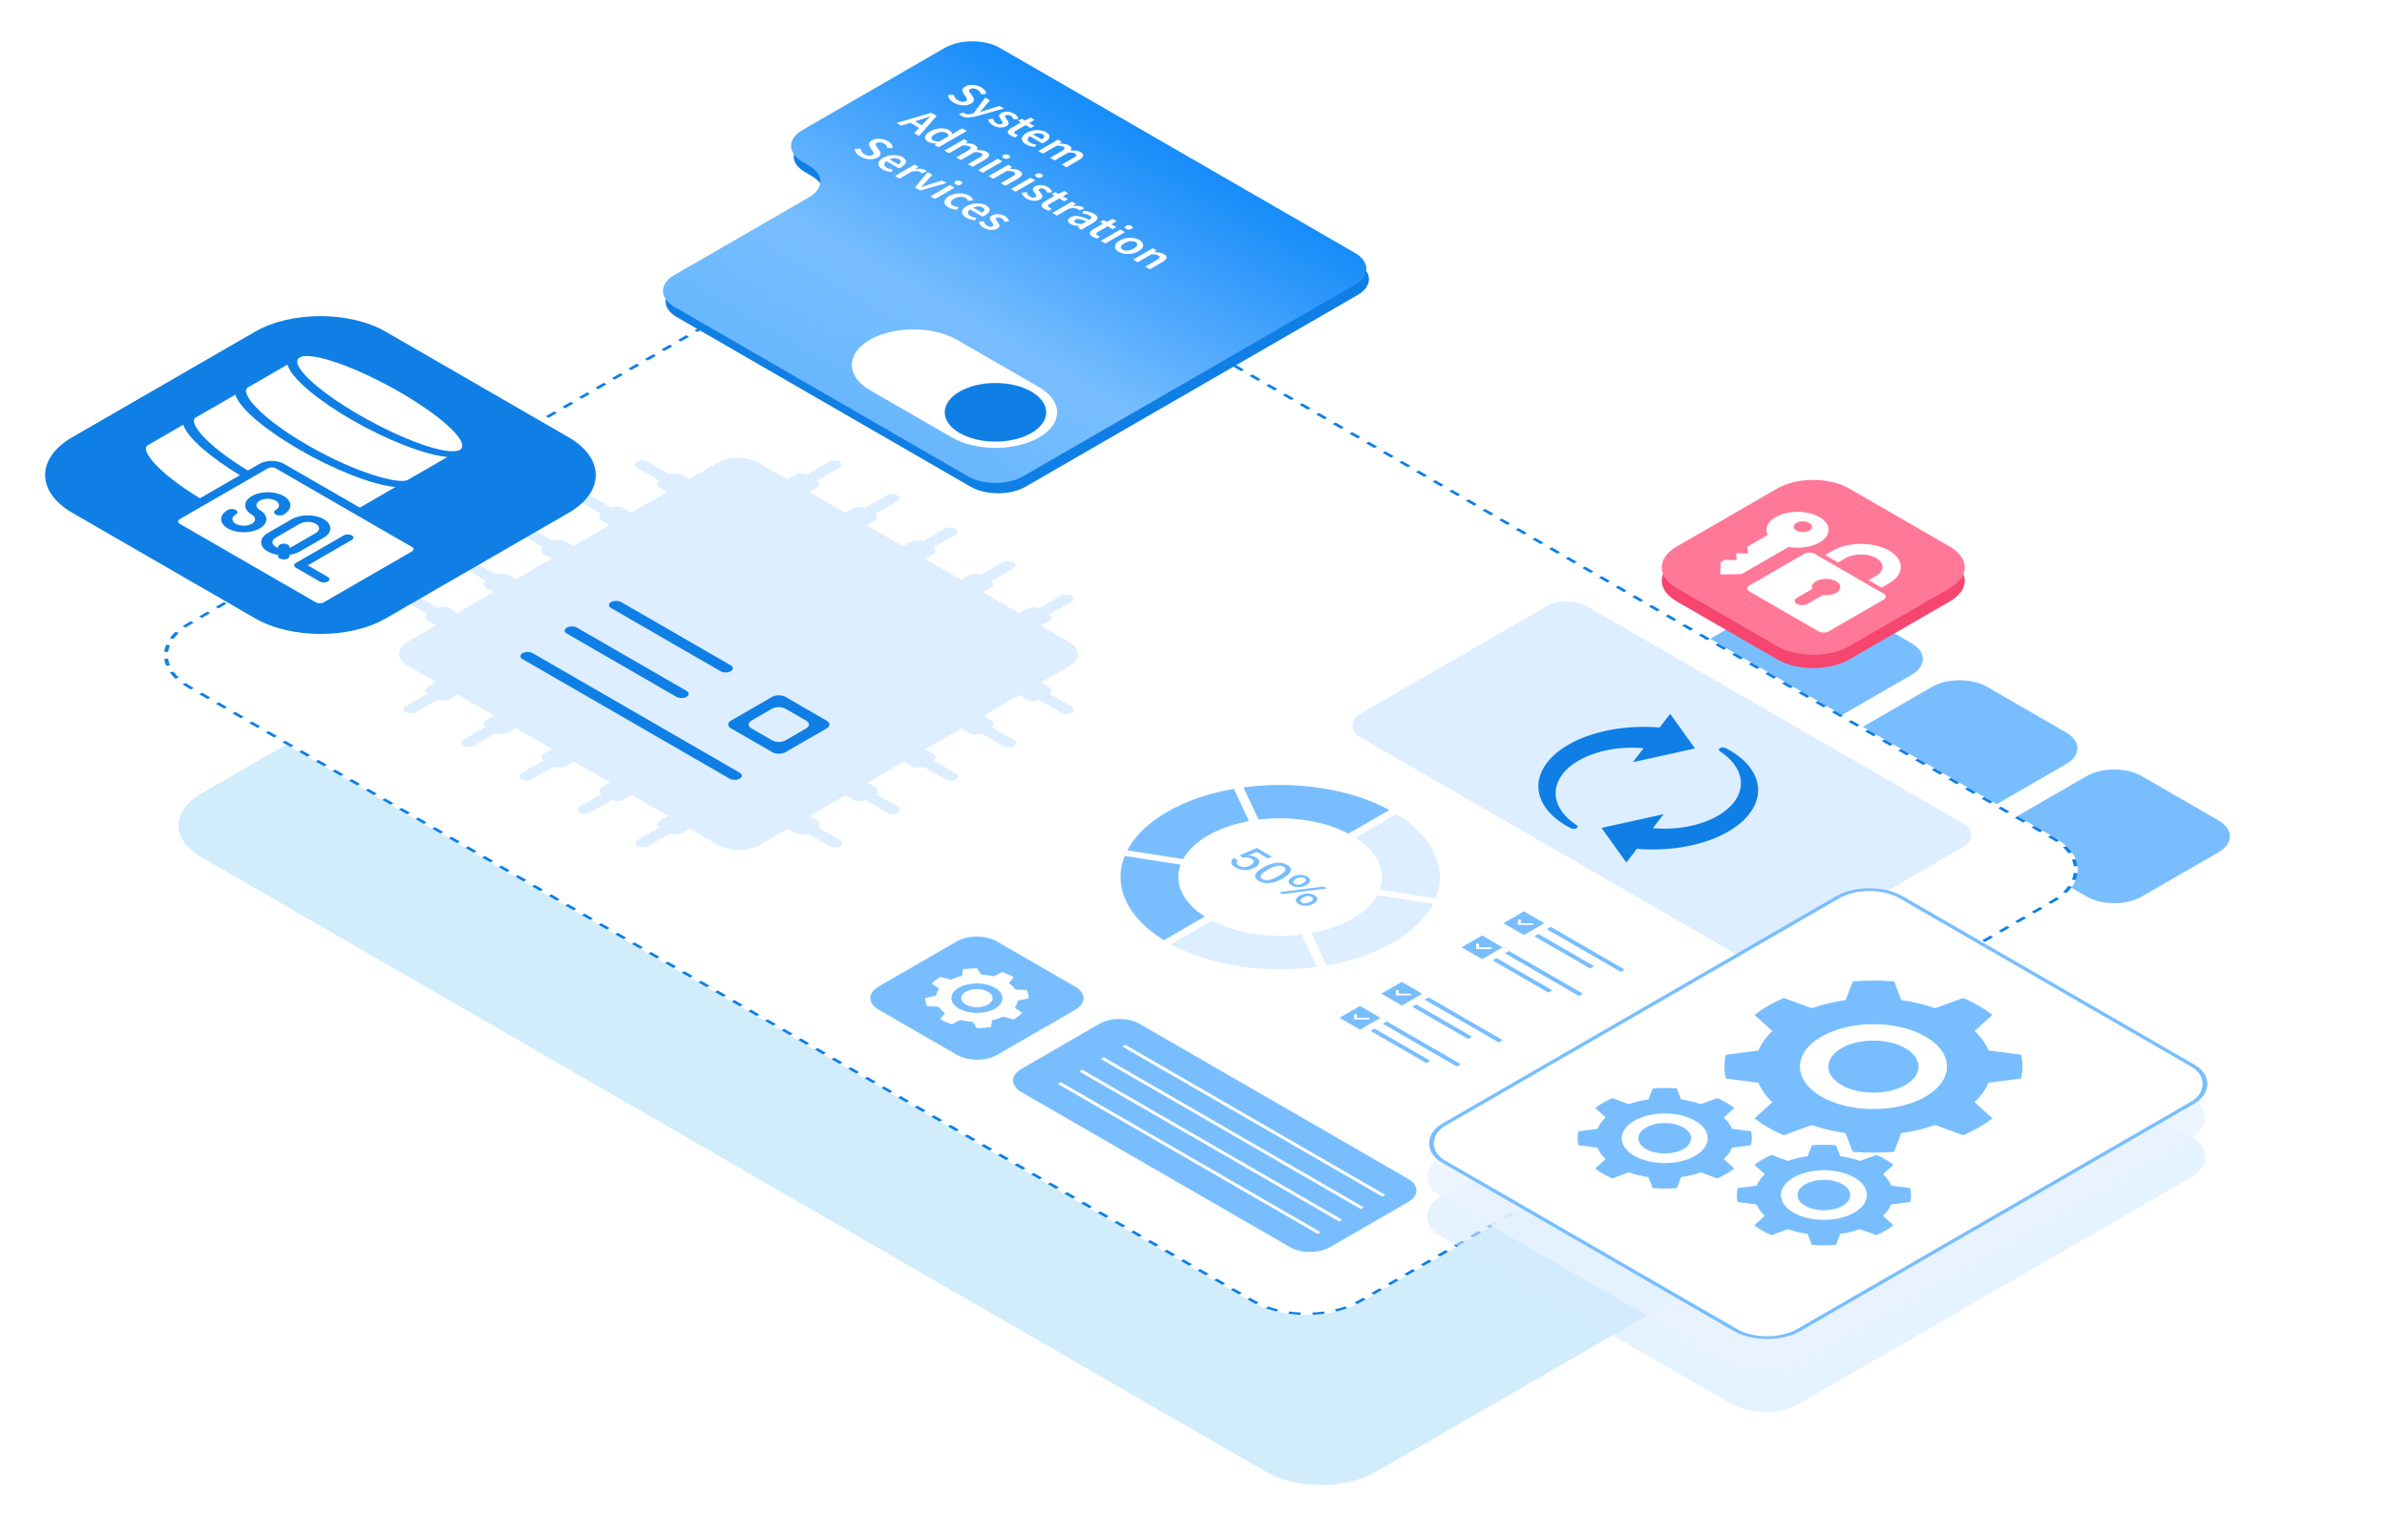 <?xml version="1.0" encoding="UTF-8"?> <svg xmlns="http://www.w3.org/2000/svg" width="620" height="400" viewBox="0 0 620 400" fill="none"><g clip-path="url(#clip0_13403_41354)"><path d="M232.395 102.157C240.287 97.601 253.083 97.603 260.977 102.16L537.535 261.831C545.429 266.389 545.431 273.777 537.54 278.333L357.411 382.33C349.52 386.886 336.723 386.885 328.829 382.327L52.272 222.656C44.378 218.099 44.375 210.711 52.267 206.155L232.395 102.157Z" fill="#D1EDFC"></path><g filter="url(#filter0_b_13403_41354)"><path d="M462.219 155.535C466.165 153.257 472.563 153.258 476.51 155.537L496.478 167.065C500.425 169.344 500.427 173.038 496.481 175.316L476.52 186.841C472.575 189.119 466.176 189.118 462.229 186.839L442.261 175.31C438.314 173.031 438.313 169.337 442.258 167.059L462.219 155.535Z" fill="#78BEFF"></path></g><g filter="url(#filter1_b_13403_41354)"><path d="M501.836 178.408C505.782 176.13 512.18 176.131 516.127 178.41L536.631 190.247C540.578 192.526 540.579 196.22 536.634 198.498L516.673 210.023C512.727 212.301 506.329 212.3 502.382 210.021L481.878 198.183C477.931 195.905 477.93 192.21 481.876 189.932L501.836 178.408Z" fill="#78BEFF"></path></g><g filter="url(#filter2_b_13403_41354)"><path d="M541.989 201.59C545.934 199.312 552.333 199.312 556.28 201.591L576.248 213.12C580.195 215.399 580.196 219.093 576.251 221.371L556.29 232.895C552.344 235.173 545.946 235.173 541.999 232.894L522.031 221.365C518.083 219.086 518.082 215.392 522.028 213.114L541.989 201.59Z" fill="#78BEFF"></path></g><path d="M228.637 57.968C236.529 53.412 249.325 53.414 257.219 57.971L533.777 217.642C541.671 222.2 541.673 229.588 533.782 234.144L353.653 338.141C345.762 342.697 332.966 342.696 325.072 338.138L48.514 178.467C40.62 173.91 40.618 166.522 48.509 161.966L228.637 57.968Z" fill="white"></path><path fill-rule="evenodd" clip-rule="evenodd" d="M47.435 177.794L48.203 177.415C48.527 177.634 48.869 177.848 49.229 178.055L50.309 178.679L49.594 179.091L48.514 178.467C48.136 178.249 47.777 178.025 47.435 177.794ZM323.991 337.514L324.706 337.102L325.786 337.725C326.145 337.933 326.515 338.13 326.894 338.318L326.237 338.761C325.838 338.564 325.449 338.356 325.072 338.138L323.991 337.514ZM328.801 339.839L329.33 339.342C330.195 339.648 331.092 339.912 332.013 340.132L331.627 340.671C330.657 340.439 329.712 340.162 328.801 339.839ZM334.644 341.236L334.879 340.668C335.86 340.804 336.856 340.894 337.856 340.94L337.778 341.521C336.725 341.474 335.677 341.378 334.644 341.236ZM340.949 341.522L340.87 340.94C341.871 340.895 342.867 340.805 343.847 340.669L344.082 341.237C343.05 341.379 342.002 341.474 340.949 341.522ZM347.099 340.673L346.713 340.133C347.634 339.913 348.531 339.65 349.396 339.344L349.925 339.841C349.014 340.164 348.069 340.441 347.099 340.673ZM532.71 234.763L531.995 234.35L533.067 233.731C533.427 233.524 533.768 233.31 534.093 233.091L534.861 233.471C534.519 233.701 534.16 233.926 533.782 234.144L532.71 234.763ZM536.727 231.991L535.866 231.685C536.396 231.186 536.852 230.668 537.233 230.137L538.167 230.36C537.766 230.92 537.286 231.465 536.727 231.991ZM539.144 228.618L538.161 228.482C538.396 227.916 538.552 227.341 538.63 226.763L539.637 226.809C539.555 227.417 539.391 228.022 539.144 228.618ZM539.637 224.978L538.629 225.023C538.551 224.445 538.394 223.871 538.16 223.304L539.142 223.169C539.389 223.765 539.554 224.37 539.637 224.978ZM538.164 221.427L537.23 221.65C536.849 221.118 536.393 220.6 535.862 220.101L536.723 219.795C537.282 220.321 537.762 220.867 538.164 221.427ZM258.3 58.595L257.219 57.971C256.842 57.753 256.453 57.546 256.053 57.348L255.397 57.792C255.776 57.979 256.146 58.176 256.505 58.384L257.585 59.008L258.3 58.595ZM253.489 56.27L252.961 56.767C252.096 56.461 251.199 56.198 250.278 55.977L250.664 55.438C251.634 55.67 252.579 55.947 253.489 56.27ZM247.646 54.874L247.412 55.441C246.431 55.306 245.435 55.215 244.435 55.17L244.513 54.588C245.566 54.636 246.614 54.731 247.646 54.874ZM241.342 54.588L241.421 55.169C240.42 55.215 239.424 55.305 238.444 55.44L238.208 54.873C239.241 54.73 240.288 54.635 241.342 54.588ZM235.191 55.437L235.578 55.976C234.657 56.196 233.76 56.459 232.895 56.765L232.366 56.268C233.277 55.946 234.222 55.668 235.191 55.437ZM49.581 161.347L50.296 161.759L49.224 162.378C48.864 162.586 48.523 162.799 48.198 163.018L47.43 162.639C47.772 162.408 48.131 162.184 48.509 161.966L49.581 161.347ZM45.564 164.119L46.425 164.424C45.895 164.923 45.439 165.441 45.058 165.973L44.124 165.75C44.525 165.19 45.005 164.644 45.564 164.119ZM43.147 167.491L44.13 167.627C43.895 168.193 43.739 168.768 43.661 169.346L42.654 169.3C42.736 168.692 42.9 168.087 43.147 167.491ZM42.654 171.132L43.662 171.086C43.74 171.664 43.897 172.239 44.131 172.805L43.148 172.941C42.902 172.345 42.737 171.74 42.654 171.132ZM45.568 176.314L46.429 176.009C45.898 175.51 45.442 174.991 45.061 174.46L44.127 174.683C44.528 175.243 45.009 175.788 45.568 176.314ZM51.725 160.109L52.44 160.521L54.584 159.283L53.87 158.871L51.725 160.109ZM56.014 157.632L56.729 158.045L58.873 156.807L58.158 156.394L56.014 157.632ZM60.303 155.156L61.018 155.569L63.162 154.331L62.447 153.918L60.303 155.156ZM64.592 152.68L65.306 153.093L67.451 151.855L66.736 151.442L64.592 152.68ZM68.88 150.204L69.595 150.617L71.74 149.379L71.025 148.966L68.88 150.204ZM73.169 147.728L73.884 148.141L76.028 146.903L75.314 146.49L73.169 147.728ZM77.458 145.252L78.173 145.664L80.317 144.426L79.603 144.014L77.458 145.252ZM81.747 142.776L82.462 143.188L84.606 141.95L83.891 141.538L81.747 142.776ZM86.036 140.3L86.75 140.712L88.895 139.474L88.18 139.062L86.036 140.3ZM90.324 137.823L91.039 138.236L93.183 136.998L92.469 136.585L90.324 137.823ZM94.613 135.347L95.328 135.76L97.472 134.522L96.758 134.109L94.613 135.347ZM98.902 132.871L99.617 133.284L101.761 132.046L101.046 131.633L98.902 132.871ZM103.191 130.395L103.905 130.808L106.05 129.57L105.335 129.157L103.191 130.395ZM107.479 127.919L108.194 128.332L110.339 127.094L109.624 126.681L107.479 127.919ZM111.768 125.443L112.483 125.855L114.627 124.617L113.913 124.205L111.768 125.443ZM116.057 122.967L116.772 123.379L118.916 122.141L118.201 121.729L116.057 122.967ZM120.346 120.491L121.061 120.903L123.205 119.665L122.49 119.252L120.346 120.491ZM124.635 118.014L125.349 118.427L127.494 117.189L126.779 116.776L124.635 118.014ZM128.923 115.538L129.638 115.951L131.782 114.713L131.068 114.3L128.923 115.538ZM133.212 113.062L133.927 113.475L136.071 112.237L135.357 111.824L133.212 113.062ZM137.501 110.586L138.216 110.999L140.36 109.761L139.645 109.348L137.501 110.586ZM141.79 108.11L142.504 108.523L144.649 107.284L143.934 106.872L141.79 108.11ZM146.079 105.634L146.793 106.046L148.938 104.808L148.223 104.396L146.079 105.634ZM150.367 103.158L151.082 103.57L153.226 102.332L152.512 101.92L150.367 103.158ZM154.656 100.682L155.371 101.094L157.515 99.856L156.8 99.444L154.656 100.682ZM158.945 98.205L159.66 98.618L161.804 97.38L161.089 96.967L158.945 98.205ZM163.234 95.729L163.948 96.142L166.093 94.904L165.378 94.491L163.234 95.729ZM167.522 93.253L168.237 93.666L170.381 92.428L169.667 92.015L167.522 93.253ZM171.811 90.777L172.526 91.19L174.67 89.952L173.956 89.539L171.811 90.777ZM176.1 88.301L176.815 88.713L178.959 87.475L178.244 87.063L176.1 88.301ZM180.389 85.825L181.103 86.237L183.248 84.999L182.533 84.587L180.389 85.825ZM184.678 83.349L185.392 83.761L187.537 82.523L186.822 82.111L184.678 83.349ZM188.966 80.873L189.681 81.285L191.825 80.047L191.111 79.635L188.966 80.873ZM193.255 78.396L193.97 78.809L196.114 77.571L195.399 77.158L193.255 78.396ZM197.544 75.92L198.259 76.333L200.403 75.095L199.688 74.682L197.544 75.92ZM201.833 73.444L202.547 73.857L204.692 72.619L203.977 72.206L201.833 73.444ZM206.121 70.968L206.836 71.381L208.98 70.143L208.266 69.73L206.121 70.968ZM210.41 68.492L211.125 68.904L213.269 67.666L212.555 67.254L210.41 68.492ZM214.699 66.016L215.414 66.428L217.558 65.19L216.843 64.778L214.699 66.016ZM218.988 63.54L219.702 63.952L221.847 62.714L221.132 62.302L218.988 63.54ZM223.277 61.063L223.991 61.476L226.136 60.238L225.421 59.825L223.277 61.063ZM227.565 58.587L228.28 59L229.352 58.381C229.711 58.174 230.081 57.976 230.46 57.789L229.803 57.346C229.404 57.543 229.015 57.75 228.637 57.968L227.565 58.587ZM260.46 59.843L259.746 60.255L261.907 61.502L262.621 61.09L260.46 59.843ZM264.782 62.337L264.067 62.75L266.228 63.997L266.942 63.585L264.782 62.337ZM269.103 64.832L268.388 65.245L270.549 66.492L271.263 66.08L269.103 64.832ZM273.424 67.327L272.71 67.74L274.87 68.987L275.585 68.575L273.424 67.327ZM277.745 69.822L277.031 70.234L279.191 71.482L279.906 71.069L277.745 69.822ZM282.066 72.317L281.352 72.729L283.513 73.977L284.227 73.564L282.066 72.317ZM286.388 74.812L285.673 75.224L287.834 76.472L288.548 76.059L286.388 74.812ZM290.709 77.306L289.994 77.719L292.155 78.966L292.869 78.554L290.709 77.306ZM295.03 79.801L294.316 80.214L296.476 81.461L297.191 81.049L295.03 79.801ZM299.351 82.296L298.637 82.709L300.797 83.956L301.512 83.544L299.351 82.296ZM303.672 84.791L302.958 85.204L305.119 86.451L305.833 86.038L303.672 84.791ZM307.994 87.286L307.279 87.698L309.44 88.946L310.154 88.533L307.994 87.286ZM312.315 89.781L311.6 90.193L313.761 91.441L314.475 91.028L312.315 89.781ZM316.636 92.276L315.922 92.688L318.082 93.936L318.797 93.523L316.636 92.276ZM320.957 94.77L320.243 95.183L322.403 96.43L323.118 96.018L320.957 94.77ZM325.278 97.265L324.564 97.678L326.725 98.925L327.439 98.513L325.278 97.265ZM329.6 99.76L328.885 100.173L331.046 101.42L331.76 101.008L329.6 99.76ZM333.921 102.255L333.206 102.667L335.367 103.915L336.081 103.502L333.921 102.255ZM338.242 104.75L337.528 105.162L339.688 106.41L340.403 105.997L338.242 104.75ZM342.563 107.245L341.849 107.657L344.009 108.905L344.724 108.492L342.563 107.245ZM346.884 109.74L346.17 110.152L348.331 111.399L349.045 110.987L346.884 109.74ZM351.206 112.234L350.491 112.647L352.652 113.894L353.366 113.482L351.206 112.234ZM355.527 114.729L354.812 115.142L356.973 116.389L357.688 115.977L355.527 114.729ZM359.848 117.224L359.134 117.637L361.294 118.884L362.009 118.472L359.848 117.224ZM364.169 119.719L363.455 120.131L365.616 121.379L366.33 120.966L364.169 119.719ZM368.491 122.214L367.776 122.626L369.937 123.874L370.651 123.461L368.491 122.214ZM372.812 124.709L372.097 125.121L374.258 126.369L374.972 125.956L372.812 124.709ZM377.133 127.204L376.419 127.616L378.579 128.863L379.294 128.451L377.133 127.204ZM381.454 129.698L380.74 130.111L382.9 131.358L383.615 130.946L381.454 129.698ZM385.775 132.193L385.061 132.606L387.222 133.853L387.936 133.441L385.775 132.193ZM390.097 134.688L389.382 135.101L391.543 136.348L392.257 135.936L390.097 134.688ZM394.418 137.183L393.703 137.595L395.864 138.843L396.578 138.43L394.418 137.183ZM398.739 139.678L398.025 140.09L400.185 141.338L400.9 140.925L398.739 139.678ZM403.06 142.173L402.346 142.585L404.506 143.833L405.221 143.42L403.06 142.173ZM407.382 144.668L406.667 145.08L408.828 146.327L409.542 145.915L407.382 144.668ZM411.703 147.162L410.988 147.575L413.149 148.822L413.863 148.41L411.703 147.162ZM416.024 149.657L415.31 150.07L417.47 151.317L418.185 150.905L416.024 149.657ZM420.345 152.152L419.631 152.565L421.791 153.812L422.506 153.4L420.345 152.152ZM424.666 154.647L423.952 155.059L426.113 156.307L426.827 155.894L424.666 154.647ZM428.988 157.142L428.273 157.554L430.434 158.802L431.148 158.389L428.988 157.142ZM433.309 159.637L432.594 160.049L434.755 161.297L435.469 160.884L433.309 159.637ZM437.63 162.132L436.916 162.544L439.076 163.791L439.791 163.379L437.63 162.132ZM441.951 164.626L441.237 165.039L443.397 166.286L444.112 165.874L441.951 164.626ZM446.272 167.121L445.558 167.534L447.719 168.781L448.433 168.369L446.272 167.121ZM450.594 169.616L449.879 170.029L452.04 171.276L452.754 170.864L450.594 169.616ZM454.915 172.111L454.2 172.523L456.361 173.771L457.075 173.358L454.915 172.111ZM459.236 174.606L458.522 175.018L460.682 176.266L461.397 175.853L459.236 174.606ZM463.557 177.101L462.843 177.513L465.003 178.761L465.718 178.348L463.557 177.101ZM467.878 179.595L467.164 180.008L469.325 181.255L470.039 180.843L467.878 179.595ZM472.2 182.09L471.485 182.503L473.646 183.75L474.36 183.338L472.2 182.09ZM476.521 184.585L475.806 184.998L477.967 186.245L478.681 185.833L476.521 184.585ZM480.842 187.08L480.128 187.492L482.288 188.74L483.003 188.327L480.842 187.08ZM485.163 189.575L484.449 189.987L486.609 191.235L487.324 190.822L485.163 189.575ZM489.484 192.07L488.77 192.482L490.931 193.73L491.645 193.317L489.484 192.07ZM493.806 194.565L493.091 194.977L495.252 196.224L495.966 195.812L493.806 194.565ZM498.127 197.059L497.412 197.472L499.573 198.719L500.287 198.307L498.127 197.059ZM502.448 199.554L501.734 199.967L503.894 201.214L504.609 200.802L502.448 199.554ZM506.769 202.049L506.055 202.462L508.215 203.709L508.93 203.296L506.769 202.049ZM511.09 204.544L510.376 204.956L512.537 206.204L513.251 205.791L511.09 204.544ZM515.412 207.039L514.697 207.451L516.858 208.699L517.572 208.286L515.412 207.039ZM519.733 209.534L519.018 209.946L521.179 211.193L521.893 210.781L519.733 209.534ZM524.054 212.028L523.34 212.441L525.5 213.688L526.215 213.276L524.054 212.028ZM528.375 214.523L527.661 214.936L529.821 216.183L530.536 215.771L528.375 214.523ZM532.696 217.018L531.982 217.431L533.062 218.054C533.422 218.262 533.764 218.475 534.088 218.694L534.856 218.315C534.514 218.085 534.155 217.86 533.777 217.642L532.696 217.018ZM530.566 236.001L529.851 235.588L527.706 236.826L528.421 237.239L530.566 236.001ZM526.277 238.477L525.562 238.064L523.418 239.302L524.132 239.715L526.277 238.477ZM521.988 240.953L521.273 240.54L519.129 241.778L519.844 242.191L521.988 240.953ZM517.699 243.429L516.985 243.017L514.84 244.255L515.555 244.667L517.699 243.429ZM513.41 245.905L512.696 245.493L510.551 246.731L511.266 247.143L513.41 245.905ZM509.122 248.381L508.407 247.969L506.263 249.207L506.977 249.619L509.122 248.381ZM504.833 250.858L504.118 250.445L501.974 251.683L502.688 252.096L504.833 250.858ZM500.544 253.334L499.829 252.921L497.685 254.159L498.4 254.572L500.544 253.334ZM496.255 255.81L495.541 255.397L493.396 256.635L494.111 257.048L496.255 255.81ZM491.967 258.286L491.252 257.873L489.107 259.111L489.822 259.524L491.967 258.286ZM487.678 260.762L486.963 260.349L484.819 261.587L485.533 262L487.678 260.762ZM483.389 263.238L482.674 262.826L480.53 264.064L481.245 264.476L483.389 263.238ZM479.1 265.714L478.386 265.302L476.241 266.54L476.956 266.952L479.1 265.714ZM474.811 268.19L474.097 267.778L471.952 269.016L472.667 269.428L474.811 268.19ZM470.523 270.667L469.808 270.254L467.664 271.492L468.378 271.905L470.523 270.667ZM466.234 273.143L465.519 272.73L463.375 273.968L464.089 274.381L466.234 273.143ZM461.945 275.619L461.23 275.206L459.086 276.444L459.801 276.857L461.945 275.619ZM457.656 278.095L456.942 277.682L454.797 278.92L455.512 279.333L457.656 278.095ZM453.368 280.571L452.653 280.158L450.508 281.397L451.223 281.809L453.368 280.571ZM449.079 283.047L448.364 282.635L446.22 283.873L446.934 284.285L449.079 283.047ZM444.79 285.523L444.075 285.111L441.931 286.349L442.646 286.761L444.79 285.523ZM440.501 287.999L439.787 287.587L437.642 288.825L438.357 289.237L440.501 287.999ZM436.212 290.476L435.498 290.063L433.353 291.301L434.068 291.714L436.212 290.476ZM431.924 292.952L431.209 292.539L429.065 293.777L429.779 294.19L431.924 292.952ZM427.635 295.428L426.92 295.015L424.776 296.253L425.49 296.666L427.635 295.428ZM423.346 297.904L422.631 297.491L420.487 298.729L421.202 299.142L423.346 297.904ZM419.057 300.38L418.343 299.967L416.198 301.206L416.913 301.618L419.057 300.38ZM414.769 302.856L414.054 302.444L411.909 303.682L412.624 304.094L414.769 302.856ZM410.48 305.332L409.765 304.92L407.621 306.158L408.335 306.57L410.48 305.332ZM406.191 307.808L405.476 307.396L403.332 308.634L404.047 309.047L406.191 307.808ZM401.902 310.285L401.188 309.872L399.043 311.11L399.758 311.523L401.902 310.285ZM397.613 312.761L396.899 312.348L394.754 313.586L395.469 313.999L397.613 312.761ZM393.325 315.237L392.61 314.824L390.466 316.062L391.18 316.475L393.325 315.237ZM389.036 317.713L388.321 317.3L386.177 318.538L386.891 318.951L389.036 317.713ZM384.747 320.189L384.032 319.776L381.888 321.015L382.603 321.427L384.747 320.189ZM380.458 322.665L379.744 322.253L377.599 323.491L378.314 323.903L380.458 322.665ZM376.17 325.141L375.455 324.729L373.31 325.967L374.025 326.379L376.17 325.141ZM371.881 327.617L371.166 327.205L369.022 328.443L369.736 328.856L371.881 327.617ZM367.592 330.094L366.877 329.681L364.733 330.919L365.448 331.332L367.592 330.094ZM363.303 332.57L362.589 332.157L360.444 333.395L361.159 333.808L363.303 332.57ZM359.014 335.046L358.3 334.633L356.155 335.871L356.87 336.284L359.014 335.046ZM354.726 337.522L354.011 337.109L352.939 337.728C352.58 337.936 352.21 338.133 351.831 338.32L352.488 338.764C352.887 338.567 353.276 338.359 353.653 338.141L354.726 337.522ZM321.831 336.267L322.545 335.854L320.384 334.607L319.67 335.019L321.831 336.267ZM317.509 333.772L318.224 333.359L316.063 332.112L315.349 332.525L317.509 333.772ZM313.188 331.277L313.903 330.865L311.742 329.617L311.028 330.03L313.188 331.277ZM308.867 328.782L309.581 328.37L307.421 327.122L306.706 327.535L308.867 328.782ZM304.546 326.287L305.26 325.875L303.1 324.628L302.385 325.04L304.546 326.287ZM300.225 323.793L300.939 323.38L298.778 322.133L298.064 322.545L300.225 323.793ZM295.903 321.298L296.618 320.885L294.457 319.638L293.743 320.05L295.903 321.298ZM291.582 318.803L292.297 318.39L290.136 317.143L289.422 317.555L291.582 318.803ZM287.261 316.308L287.975 315.896L285.815 314.648L285.1 315.061L287.261 316.308ZM282.94 313.813L283.654 313.401L281.494 312.153L280.779 312.566L282.94 313.813ZM278.619 311.318L279.333 310.906L277.172 309.658L276.458 310.071L278.619 311.318ZM274.297 308.823L275.012 308.411L272.851 307.164L272.137 307.576L274.297 308.823ZM269.976 306.329L270.691 305.916L268.53 304.669L267.815 305.081L269.976 306.329ZM265.655 303.834L266.369 303.421L264.209 302.174L263.494 302.586L265.655 303.834ZM261.334 301.339L262.048 300.926L259.888 299.679L259.173 300.091L261.334 301.339ZM257.012 298.844L257.727 298.432L255.566 297.184L254.852 297.597L257.012 298.844ZM252.691 296.349L253.406 295.937L251.245 294.689L250.531 295.102L252.691 296.349ZM248.37 293.854L249.084 293.442L246.924 292.194L246.209 292.607L248.37 293.854ZM244.049 291.359L244.763 290.947L242.603 289.7L241.888 290.112L244.049 291.359ZM239.728 288.865L240.442 288.452L238.281 287.205L237.567 287.617L239.728 288.865ZM235.406 286.37L236.121 285.957L233.96 284.71L233.246 285.122L235.406 286.37ZM231.085 283.875L231.8 283.462L229.639 282.215L228.925 282.628L231.085 283.875ZM226.764 281.38L227.478 280.968L225.318 279.72L224.603 280.133L226.764 281.38ZM222.443 278.885L223.157 278.473L220.997 277.225L220.282 277.638L222.443 278.885ZM218.122 276.39L218.836 275.978L216.675 274.73L215.961 275.143L218.122 276.39ZM213.8 273.896L214.515 273.483L212.354 272.236L211.64 272.648L213.8 273.896ZM209.479 271.401L210.194 270.988L208.033 269.741L207.319 270.153L209.479 271.401ZM205.158 268.906L205.872 268.493L203.712 267.246L202.997 267.658L205.158 268.906ZM200.837 266.411L201.551 265.998L199.39 264.751L198.676 265.164L200.837 266.411ZM196.515 263.916L197.23 263.504L195.069 262.256L194.355 262.669L196.515 263.916ZM192.194 261.421L192.909 261.009L190.748 259.761L190.034 260.174L192.194 261.421ZM187.873 258.926L188.587 258.514L186.427 257.266L185.712 257.679L187.873 258.926ZM183.552 256.432L184.266 256.019L182.106 254.772L181.391 255.184L183.552 256.432ZM179.231 253.937L179.945 253.524L177.784 252.277L177.07 252.689L179.231 253.937ZM174.909 251.442L175.624 251.029L173.463 249.782L172.749 250.194L174.909 251.442ZM170.588 248.947L171.303 248.534L169.142 247.287L168.428 247.7L170.588 248.947ZM166.267 246.452L166.981 246.04L164.821 244.792L164.106 245.205L166.267 246.452ZM161.946 243.957L162.66 243.545L160.5 242.297L159.785 242.71L161.946 243.957ZM157.625 241.462L158.339 241.05L156.178 239.802L155.464 240.215L157.625 241.462ZM153.303 238.968L154.018 238.555L151.857 237.308L151.143 237.72L153.303 238.968ZM148.982 236.473L149.696 236.06L147.536 234.813L146.821 235.225L148.982 236.473ZM144.661 233.978L145.375 233.565L143.215 232.318L142.5 232.73L144.661 233.978ZM140.34 231.483L141.054 231.07L138.893 229.823L138.179 230.236L140.34 231.483ZM136.018 228.988L136.733 228.576L134.572 227.328L133.858 227.741L136.018 228.988ZM131.697 226.493L132.412 226.081L130.251 224.833L129.537 225.246L131.697 226.493ZM127.376 223.998L128.09 223.586L125.93 222.339L125.215 222.751L127.376 223.998ZM123.055 221.504L123.769 221.091L121.609 219.844L120.894 220.256L123.055 221.504ZM118.734 219.009L119.448 218.596L117.287 217.349L116.573 217.761L118.734 219.009ZM114.412 216.514L115.127 216.101L112.966 214.854L112.252 215.266L114.412 216.514ZM110.091 214.019L110.806 213.607L108.645 212.359L107.931 212.772L110.091 214.019ZM105.77 211.524L106.484 211.112L104.324 209.864L103.609 210.277L105.77 211.524ZM101.449 209.029L102.163 208.617L100.003 207.369L99.288 207.782L101.449 209.029ZM97.128 206.535L97.842 206.122L95.681 204.875L94.967 205.287L97.128 206.535ZM92.806 204.04L93.521 203.627L91.36 202.38L90.646 202.792L92.806 204.04ZM88.485 201.545L89.2 201.132L87.039 199.885L86.325 200.297L88.485 201.545ZM84.164 199.05L84.879 198.638L82.718 197.39L82.004 197.803L84.164 199.05ZM79.843 196.555L80.557 196.143L78.397 194.895L77.682 195.308L79.843 196.555ZM75.522 194.06L76.236 193.648L74.076 192.4L73.361 192.813L75.522 194.06ZM71.201 191.565L71.915 191.153L69.754 189.906L69.04 190.318L71.201 191.565ZM66.879 189.071L67.594 188.658L65.433 187.411L64.719 187.823L66.879 189.071ZM62.558 186.576L63.273 186.163L61.112 184.916L60.398 185.328L62.558 186.576ZM58.237 184.081L58.951 183.668L56.791 182.421L56.076 182.833L58.237 184.081ZM53.916 181.586L54.63 181.174L52.469 179.926L51.755 180.339L53.916 181.586Z" fill="#0F7FE5"></path><g filter="url(#filter3_b_13403_41354)"><path d="M461.639 130.335C466.789 127.361 475.142 127.362 480.295 130.337L506.459 145.443C511.611 148.418 511.613 153.24 506.462 156.214L480.308 171.314C475.157 174.288 466.804 174.287 461.652 171.312L435.488 156.206C430.335 153.232 430.334 148.409 435.484 145.435L461.639 130.335Z" fill="#F6456F"></path></g><g filter="url(#filter4_b_13403_41354)"><path d="M461.635 126.885C466.785 123.911 475.138 123.912 480.291 126.887L506.455 141.992C511.607 144.967 511.609 149.79 506.458 152.763L480.304 167.864C475.153 170.837 466.801 170.836 461.648 167.862L435.484 152.756C430.331 149.781 430.33 144.958 435.48 141.985L461.635 126.885Z" fill="#FF7898"></path></g><path fill-rule="evenodd" clip-rule="evenodd" d="M175.822 74.136C171.877 76.414 171.878 80.108 175.825 82.387L252.095 126.422C256.042 128.701 262.441 128.701 266.386 126.423L352.613 76.64C356.559 74.362 356.558 70.668 352.611 68.389L309.814 43.681L260.359 15.127C256.411 12.849 250.013 12.848 246.068 15.126L209.1 36.469C205.154 38.747 205.155 42.441 209.102 44.72L210.79 45.695C214.738 47.974 214.739 51.668 210.793 53.946L175.822 74.136Z" fill="#0F7FE5"></path><path fill-rule="evenodd" clip-rule="evenodd" d="M175.154 71.445C171.209 73.723 171.21 77.417 175.157 79.696L251.427 123.73C255.374 126.009 261.773 126.01 265.718 123.732L351.945 73.949C355.891 71.671 355.89 67.977 351.943 65.698L309.146 40.989L259.69 12.436C255.743 10.157 249.345 10.156 245.399 12.434L208.432 33.778C204.486 36.056 204.487 39.75 208.434 42.029L210.122 43.004C214.07 45.282 214.071 48.976 210.125 51.254L175.154 71.445Z" fill="url(#paint0_linear_13403_41354)"></path><path d="M225.938 88.261C232.187 84.653 242.322 84.654 248.574 88.264L269.884 100.567C276.136 104.176 276.138 110.028 269.888 113.636C263.638 117.244 253.503 117.243 247.251 113.633L225.942 101.331C219.69 97.721 219.688 91.87 225.938 88.261Z" fill="white"></path><path d="M267.889 112.482C262.742 115.454 254.396 115.453 249.247 112.48C244.098 109.507 244.096 104.689 249.243 101.717C254.39 98.746 262.736 98.746 267.885 101.719C273.034 104.692 273.036 109.511 267.889 112.482Z" fill="#0F7FE5"></path><g clip-path="url(#clip1_13403_41354)"><path d="M279.282 256.297L258.907 244.533C256.037 242.877 251.385 242.877 248.515 244.533L228.207 256.258C225.337 257.915 225.337 260.602 228.207 262.258L248.581 274.022C251.451 275.679 256.104 275.679 258.974 274.022L279.282 262.297C282.152 260.64 282.152 257.954 279.282 256.297Z" fill="#78BEFF"></path><path d="M260.508 264.072L263.238 264.796L263.338 264.738C263.747 264.499 264.129 264.247 264.472 263.985C264.816 263.722 265.137 263.444 265.426 263.152L265.496 263.083L263.556 261.757C264.005 261.164 264.283 260.542 264.392 259.915L267.207 259.315L267.207 259.234C267.204 258.899 267.161 258.564 267.085 258.239C267.009 257.917 266.89 257.587 266.736 257.261L266.701 257.182L263.708 257.034C263.31 256.448 262.751 255.89 262.042 255.388L263.29 253.813L263.189 253.755C262.774 253.519 262.334 253.299 261.884 253.1C261.432 252.903 260.946 252.715 260.441 252.548L260.32 252.507L258.028 253.624C257 253.364 255.922 253.202 254.836 253.138L253.788 251.512L253.647 251.512C253.062 251.513 252.482 251.538 251.924 251.581C251.359 251.626 250.786 251.692 250.231 251.78L250.095 251.8L249.845 253.528C248.83 253.756 247.866 254.078 246.997 254.486L244.267 253.762L244.167 253.82C243.758 254.059 243.376 254.311 243.033 254.574C242.691 254.835 242.368 255.115 242.079 255.406L242.009 255.476L243.949 256.801C243.5 257.394 243.222 258.016 243.113 258.643L240.3 259.245L240.3 259.326C240.303 259.661 240.344 259.995 240.423 260.321C240.499 260.643 240.617 260.973 240.769 261.3L240.804 261.379L243.797 261.527C244.195 262.114 244.754 262.671 245.463 263.173L244.215 264.748L244.316 264.806C244.731 265.043 245.171 265.262 245.623 265.463C246.076 265.66 246.559 265.846 247.067 266.015L247.187 266.055L249.479 264.938C250.507 265.199 251.586 265.36 252.671 265.425L253.717 267.052L253.858 267.052C254.446 267.049 255.026 267.028 255.581 266.983C256.144 266.94 256.714 266.872 257.277 266.786L257.412 266.765L257.663 265.038C258.678 264.809 259.642 264.488 260.51 264.079L260.508 264.072ZM249.733 262.329C246.811 261.045 246.239 258.639 248.457 256.955C250.675 255.271 254.84 254.945 257.762 256.23C260.684 257.514 261.256 259.919 259.038 261.604C256.82 263.288 252.655 263.613 249.733 262.329Z" fill="white"></path><path d="M256.206 257.405C254.41 256.618 251.855 256.818 250.498 257.851C249.138 258.886 249.49 260.362 251.283 261.148C253.079 261.935 255.634 261.735 256.991 260.701C258.351 259.666 257.999 258.191 256.206 257.405Z" fill="white"></path><path d="M365.771 306.231L295.977 265.936C293.108 264.279 288.455 264.279 285.585 265.936L265.277 277.661C262.407 279.318 262.407 282.004 265.277 283.661L335.07 323.956C337.94 325.613 342.593 325.613 345.462 323.956L365.771 312.231C368.64 310.575 368.64 307.888 365.771 306.231Z" fill="#78BEFF"></path><path d="M359.799 310.367L292.293 271.393L291.515 271.842L359.021 310.817L359.799 310.367Z" fill="white"></path><path d="M354.201 313.597L286.695 274.623L285.917 275.072L353.423 314.047L354.201 313.597Z" fill="white"></path><path d="M348.607 316.827L281.102 277.853L280.324 278.302L347.829 317.277L348.607 316.827Z" fill="white"></path><path d="M343.014 320.057L275.508 281.083L274.73 281.532L342.236 320.506L343.014 320.057Z" fill="white"></path><path d="M351.254 238.657C354.334 236.879 356.473 234.767 357.713 232.523L372.242 234.779C370.339 238.443 366.889 241.896 361.876 244.79C356.864 247.683 350.888 249.676 344.538 250.774L340.631 242.386C344.514 241.669 348.172 240.436 351.254 238.657Z" fill="#DCEEFF"></path><path d="M306.646 224.595C304.916 229.268 307.018 234.31 312.94 238.077L302.318 244.209C292.473 238.166 289.07 229.906 292.121 222.339L306.646 224.595Z" fill="#78BEFF"></path><path d="M350.253 216.539C343.729 213.12 334.993 211.904 326.902 212.905L322.994 204.519C336.099 202.759 350.407 204.722 360.875 210.406L350.253 216.539Z" fill="#78BEFF"></path><path d="M313.776 217.017C310.696 218.795 308.557 220.908 307.32 223.149L292.79 220.893C294.693 217.23 298.146 213.778 303.156 210.886C308.166 207.994 314.144 206 320.494 204.901L324.402 213.29C320.516 214.006 316.858 215.241 313.778 217.019L313.776 217.017Z" fill="#78BEFF"></path><path d="M358.38 231.079C360.112 226.408 358.007 221.364 352.085 217.597L362.707 211.465C372.55 217.507 375.955 225.768 372.904 233.335L358.38 231.079Z" fill="#DCEEFF"></path><path d="M314.776 239.138C321.3 242.556 330.036 243.772 338.127 242.772L342.035 251.157C328.928 252.919 314.62 250.953 304.154 245.27L314.776 239.138Z" fill="#DCEEFF"></path><path d="M329.33 222.969L326.407 221.282C325.817 221.553 324.662 222.028 324.235 222.199C324.836 222.189 325.507 222.321 326.201 222.722C327.509 223.477 327.418 224.48 325.998 225.3C324.577 226.12 322.693 226.368 320.95 225.362C319.667 224.621 319.432 223.68 320.46 222.88L321.524 223.494C321.07 223.939 321.066 224.447 321.833 224.89C322.747 225.417 323.849 225.3 324.841 224.728C325.717 224.222 326.02 223.635 325.074 223.088C324.259 222.618 323.58 222.623 322.814 222.798L322.004 222.142C323.127 221.732 325.424 220.723 326.43 220.263L330.369 222.538L329.325 222.969L329.33 222.969Z" fill="#78BEFF"></path><path d="M333.196 228.169C331.419 229.195 328.986 230.002 326.994 228.852C325.002 227.702 326.288 226.366 328.133 225.301C329.978 224.236 332.381 223.546 334.315 224.663C336.25 225.779 335.033 227.109 333.199 228.168L333.196 228.169ZM329.24 225.937C327.912 226.704 326.688 227.661 327.88 228.349C329.072 229.037 330.641 228.367 332.085 227.533C333.44 226.751 334.589 225.835 333.439 225.171C332.29 224.508 330.778 225.046 329.237 225.936L329.24 225.937Z" fill="#78BEFF"></path><path d="M339.338 229.876C338.191 230.539 336.686 230.681 335.486 229.989C334.36 229.338 334.471 228.504 335.706 227.791C336.803 227.158 338.34 226.988 339.527 227.673C340.629 228.309 340.595 229.148 339.335 229.875L339.338 229.876ZM336.589 228.289C335.811 228.738 335.636 229.22 336.257 229.579C336.878 229.937 337.67 229.852 338.483 229.383C339.296 228.913 339.386 228.446 338.784 228.099C338.218 227.772 337.412 227.814 336.589 228.289ZM332.241 231.735L343.811 230.291L344.676 230.791L333.109 232.236L332.241 231.735ZM341.206 234.734C340.064 235.394 338.56 235.542 337.355 234.847C336.215 234.189 336.37 233.345 337.572 232.65C338.669 232.017 340.198 231.843 341.393 232.532C342.507 233.176 342.461 234.007 341.204 234.733L341.206 234.734ZM338.457 233.147C337.684 233.593 337.504 234.078 338.125 234.436C338.747 234.795 339.538 234.71 340.351 234.241C341.164 233.771 341.254 233.304 340.653 232.957C340.099 232.637 339.258 232.685 338.457 233.147Z" fill="#78BEFF"></path><path d="M369.427 258.12L364.09 255.039L358.764 258.113L364.101 261.195L369.427 258.12Z" fill="#78BEFF"></path><path d="M362.555 258.554L362.553 257.33C362.552 257.211 362.721 257.113 362.927 257.114C363.133 257.114 363.301 257.211 363.301 257.33L363.303 258.122L366.238 258.124C366.444 258.124 366.612 258.221 366.612 258.34C366.613 258.459 366.444 258.556 366.238 258.556L362.555 258.554Z" fill="white"></path><path d="M390.301 270.173L371.059 259.064L370.027 259.66L389.269 270.769L390.301 270.173Z" fill="#78BEFF"></path><path d="M382.325 269.272L367.852 260.916L366.82 261.511L381.293 269.867L382.325 269.272Z" fill="#78BEFF"></path><path d="M358.572 264.386L353.234 261.304L347.908 264.379L353.246 267.461L358.572 264.386Z" fill="#78BEFF"></path><path d="M351.707 264.818L351.705 263.594C351.705 263.475 351.873 263.378 352.079 263.378C352.285 263.378 352.454 263.475 352.454 263.594L352.455 264.386L355.39 264.388C355.596 264.388 355.764 264.486 355.765 264.605C355.765 264.724 355.597 264.821 355.391 264.821L351.707 264.818Z" fill="white"></path><path d="M379.449 276.439L360.207 265.33L359.175 265.925L378.418 277.035L379.449 276.439Z" fill="#78BEFF"></path><path d="M371.477 275.536L357.004 267.18L355.972 267.776L370.445 276.132L371.477 275.536Z" fill="#78BEFF"></path><path d="M401.142 239.808L395.805 236.727L390.479 239.801L395.816 242.883L401.142 239.808Z" fill="#78BEFF"></path><path d="M394.274 240.242L394.271 239.018C394.271 238.899 394.439 238.802 394.645 238.802C394.851 238.802 395.02 238.899 395.02 239.018L395.022 239.81L397.956 239.812C398.162 239.812 398.331 239.91 398.331 240.028C398.331 240.147 398.163 240.245 397.957 240.244L394.274 240.242Z" fill="white"></path><path d="M422.019 251.861L402.777 240.752L401.746 241.348L420.988 252.457L422.019 251.861Z" fill="#78BEFF"></path><path d="M414.043 250.96L399.57 242.604L398.539 243.2L413.012 251.556L414.043 250.96Z" fill="#78BEFF"></path><path d="M390.291 246.074L384.953 242.992L379.627 246.067L384.965 249.149L390.291 246.074Z" fill="#78BEFF"></path><path d="M383.422 246.508L383.42 245.283C383.42 245.164 383.588 245.067 383.794 245.067C384 245.068 384.168 245.165 384.169 245.284L384.17 246.076L387.105 246.078C387.311 246.078 387.479 246.175 387.48 246.294C387.48 246.413 387.312 246.51 387.106 246.51L383.422 246.508Z" fill="white"></path><path d="M411.168 258.127L391.926 247.018L390.894 247.613L410.136 258.723L411.168 258.127Z" fill="#78BEFF"></path><path d="M403.192 257.224L388.719 248.868L387.687 249.464L402.16 257.82L403.192 257.224Z" fill="#78BEFF"></path><path d="M122.543 176.338L120.338 175.065C119.381 174.513 117.83 174.513 116.873 175.065L111.3 178.283C110.343 178.836 110.343 179.731 111.3 180.283L113.505 181.557C114.462 182.109 116.012 182.109 116.969 181.557L122.543 178.338C123.5 177.786 123.5 176.891 122.543 176.338Z" fill="#DCEEFF"></path><path d="M108.071 184.995L121.44 177.276C122.192 176.842 122.192 176.137 121.44 175.703C120.688 175.269 119.468 175.269 118.716 175.703L105.347 183.422C104.595 183.856 104.595 184.56 105.347 184.995C106.099 185.429 107.319 185.429 108.071 184.995Z" fill="#DCEEFF"></path><path d="M137.605 185.036L135.4 183.762C134.443 183.21 132.893 183.21 131.936 183.762L126.362 186.981C125.405 187.533 125.405 188.428 126.362 188.981L128.567 190.254C129.524 190.806 131.075 190.806 132.032 190.254L137.605 187.036C138.562 186.483 138.562 185.588 137.605 185.036Z" fill="#DCEEFF"></path><path d="M123.134 193.69L136.503 185.971C137.255 185.537 137.255 184.833 136.503 184.398C135.75 183.964 134.531 183.964 133.779 184.398L120.409 192.117C119.657 192.551 119.657 193.256 120.409 193.69C121.162 194.124 122.381 194.124 123.134 193.69Z" fill="#DCEEFF"></path><path d="M152.672 193.733L150.466 192.46C149.51 191.907 147.959 191.907 147.002 192.46L141.428 195.678C140.472 196.23 140.472 197.126 141.428 197.678L143.634 198.951C144.59 199.503 146.141 199.503 147.098 198.951L152.672 195.733C153.628 195.181 153.628 194.285 152.672 193.733Z" fill="#DCEEFF"></path><path d="M138.196 202.387L151.565 194.668C152.317 194.234 152.317 193.53 151.565 193.096C150.813 192.661 149.593 192.661 148.841 193.096L135.472 200.814C134.72 201.249 134.72 201.953 135.472 202.387C136.224 202.821 137.444 202.821 138.196 202.387Z" fill="#DCEEFF"></path><path d="M167.73 202.428L165.525 201.155C164.568 200.603 163.018 200.603 162.061 201.155L156.487 204.373C155.53 204.925 155.53 205.821 156.487 206.373L158.692 207.646C159.649 208.199 161.2 208.199 162.157 207.646L167.73 204.428C168.687 203.876 168.687 202.981 167.73 202.428Z" fill="#DCEEFF"></path><path d="M153.262 211.084L166.632 203.366C167.384 202.931 167.384 202.227 166.632 201.793C165.879 201.359 164.66 201.359 163.907 201.793L150.538 209.512C149.786 209.946 149.786 210.65 150.538 211.084C151.291 211.519 152.51 211.519 153.262 211.084Z" fill="#DCEEFF"></path><path d="M182.793 211.126L180.588 209.852C179.631 209.3 178.08 209.3 177.123 209.852L171.55 213.07C170.593 213.623 170.593 214.518 171.55 215.07L173.755 216.344C174.712 216.896 176.262 216.896 177.219 216.344L182.793 213.126C183.75 212.573 183.75 211.678 182.793 211.126Z" fill="#DCEEFF"></path><path d="M168.325 219.782L181.694 212.063C182.446 211.629 182.446 210.925 181.694 210.49C180.942 210.056 179.722 210.056 178.97 210.49L165.601 218.209C164.849 218.643 164.849 219.347 165.601 219.782C166.353 220.216 167.573 220.216 168.325 219.782Z" fill="#DCEEFF"></path><path d="M261.082 163.381L263.287 164.654C264.244 165.206 265.795 165.206 266.752 164.654L272.325 161.436C273.282 160.884 273.282 159.988 272.325 159.436L270.12 158.163C269.163 157.61 267.613 157.61 266.656 158.163L261.082 161.381C260.125 161.933 260.125 162.828 261.082 163.381Z" fill="#DCEEFF"></path><path d="M275.558 154.725L262.189 162.444C261.437 162.878 261.437 163.583 262.189 164.017C262.941 164.451 264.161 164.451 264.913 164.017L278.282 156.298C279.034 155.864 279.034 155.16 278.282 154.725C277.53 154.291 276.31 154.291 275.558 154.725Z" fill="#DCEEFF"></path><path d="M246.02 154.685L248.225 155.959C249.182 156.511 250.732 156.511 251.689 155.959L257.263 152.741C258.22 152.188 258.22 151.293 257.263 150.741L255.058 149.467C254.101 148.915 252.55 148.915 251.593 149.467L246.02 152.685C245.063 153.238 245.063 154.133 246.02 154.685Z" fill="#DCEEFF"></path><path d="M260.491 146.028L247.122 153.747C246.37 154.181 246.37 154.885 247.122 155.32C247.875 155.754 249.094 155.754 249.846 155.32L263.216 147.601C263.968 147.167 263.968 146.462 263.216 146.028C262.463 145.594 261.244 145.594 260.491 146.028Z" fill="#DCEEFF"></path><path d="M230.957 145.988L233.162 147.261C234.119 147.814 235.67 147.814 236.627 147.261L242.2 144.043C243.157 143.491 243.157 142.596 242.2 142.043L239.995 140.77C239.038 140.218 237.488 140.218 236.531 140.77L230.957 143.988C230 144.54 230 145.436 230.957 145.988Z" fill="#DCEEFF"></path><path d="M245.433 137.333L232.064 145.052C231.312 145.486 231.312 146.19 232.064 146.624C232.816 147.059 234.036 147.059 234.788 146.624L248.157 138.906C248.909 138.471 248.909 137.767 248.157 137.333C247.405 136.899 246.185 136.899 245.433 137.333Z" fill="#DCEEFF"></path><path d="M215.891 137.291L218.096 138.564C219.053 139.116 220.604 139.116 221.56 138.564L227.134 135.346C228.091 134.794 228.091 133.898 227.134 133.346L224.929 132.073C223.972 131.521 222.421 131.521 221.465 132.073L215.891 135.291C214.934 135.843 214.934 136.739 215.891 137.291Z" fill="#DCEEFF"></path><path d="M230.366 128.636L216.997 136.354C216.245 136.789 216.245 137.493 216.997 137.927C217.75 138.361 218.969 138.361 219.721 137.927L233.091 130.208C233.843 129.774 233.843 129.07 233.091 128.636C232.338 128.201 231.119 128.201 230.366 128.636Z" fill="#DCEEFF"></path><path d="M200.832 128.596L203.037 129.869C203.994 130.421 205.545 130.421 206.502 129.869L212.075 126.651C213.032 126.099 213.032 125.203 212.075 124.651L209.87 123.378C208.913 122.825 207.363 122.825 206.406 123.378L200.832 126.596C199.875 127.148 199.875 128.043 200.832 128.596Z" fill="#DCEEFF"></path><path d="M215.304 119.938L201.935 127.657C201.183 128.091 201.183 128.795 201.935 129.23C202.687 129.664 203.907 129.664 204.659 129.23L218.028 121.511C218.78 121.077 218.78 120.373 218.028 119.938C217.276 119.504 216.056 119.504 215.304 119.938Z" fill="#DCEEFF"></path><path d="M180.45 129.852L182.643 128.585C183.6 128.033 183.6 127.138 182.643 126.585L177.049 123.356C176.093 122.804 174.542 122.804 173.585 123.356L171.392 124.622C170.436 125.175 170.436 126.07 171.392 126.622L176.986 129.852C177.942 130.404 179.493 130.404 180.45 129.852Z" fill="#DCEEFF"></path><path d="M165.419 121.476L178.829 129.218C179.58 129.651 180.797 129.651 181.547 129.218C182.298 128.784 182.298 128.082 181.547 127.648L168.137 119.906C167.387 119.473 166.17 119.473 165.419 119.906C164.668 120.34 164.668 121.042 165.419 121.476Z" fill="#DCEEFF"></path><path d="M165.419 138.53L167.612 137.264C168.568 136.712 168.568 135.816 167.612 135.264L162.018 132.034C161.062 131.482 159.511 131.482 158.554 132.034L156.361 133.301C155.404 133.853 155.404 134.748 156.361 135.301L161.954 138.53C162.911 139.082 164.462 139.082 165.419 138.53Z" fill="#DCEEFF"></path><path d="M150.388 130.154L163.798 137.896C164.548 138.33 165.765 138.33 166.516 137.896C167.267 137.463 167.267 136.76 166.516 136.327L153.106 128.585C152.355 128.151 151.138 128.151 150.388 128.585C149.637 129.018 149.637 129.721 150.388 130.154Z" fill="#DCEEFF"></path><path d="M150.387 147.207L152.58 145.941C153.537 145.389 153.537 144.493 152.58 143.941L146.987 140.711C146.03 140.159 144.479 140.159 143.523 140.711L141.33 141.978C140.373 142.53 140.373 143.425 141.33 143.978L146.923 147.207C147.88 147.759 149.431 147.759 150.387 147.207Z" fill="#DCEEFF"></path><path d="M135.353 138.83L148.763 146.573C149.513 147.006 150.73 147.006 151.481 146.573C152.231 146.139 152.231 145.437 151.481 145.003L138.071 137.261C137.32 136.828 136.103 136.828 135.353 137.261C134.602 137.695 134.602 138.397 135.353 138.83Z" fill="#DCEEFF"></path><path d="M135.352 155.884L137.545 154.617C138.502 154.065 138.502 153.17 137.545 152.617L131.952 149.388C130.995 148.836 129.444 148.836 128.488 149.388L126.295 150.654C125.338 151.206 125.338 152.102 126.295 152.654L131.888 155.884C132.845 156.436 134.396 156.436 135.352 155.884Z" fill="#DCEEFF"></path><path d="M120.325 147.509L133.735 155.252C134.486 155.685 135.703 155.685 136.453 155.252C137.204 154.818 137.204 154.116 136.453 153.682L123.043 145.94C122.293 145.507 121.076 145.507 120.325 145.94C119.575 146.373 119.575 147.076 120.325 147.509Z" fill="#DCEEFF"></path><path d="M120.325 164.564L122.518 163.298C123.475 162.746 123.475 161.85 122.518 161.298L116.924 158.068C115.968 157.516 114.417 157.516 113.46 158.068L111.267 159.335C110.311 159.887 110.311 160.782 111.267 161.335L116.861 164.564C117.817 165.116 119.368 165.116 120.325 164.564Z" fill="#DCEEFF"></path><path d="M105.294 156.188L118.704 163.93C119.455 164.364 120.672 164.364 121.422 163.93C122.173 163.497 122.173 162.794 121.422 162.361L108.012 154.619C107.262 154.185 106.045 154.185 105.294 154.619C104.543 155.052 104.543 155.755 105.294 156.188Z" fill="#DCEEFF"></path><path d="M203.179 209.868L200.986 211.134C200.029 211.687 200.029 212.582 200.986 213.134L206.579 216.364C207.536 216.916 209.087 216.916 210.044 216.364L212.237 215.098C213.193 214.545 213.193 213.65 212.237 213.098L206.643 209.868C205.687 209.316 204.136 209.316 203.179 209.868Z" fill="#DCEEFF"></path><path d="M218.214 218.246L204.804 210.504C204.053 210.071 202.836 210.071 202.086 210.504C201.335 210.937 201.335 211.64 202.086 212.073L215.496 219.815C216.246 220.249 217.463 220.249 218.214 219.815C218.964 219.382 218.964 218.68 218.214 218.246Z" fill="#DCEEFF"></path><path d="M218.214 201.193L216.021 202.459C215.065 203.012 215.065 203.907 216.021 204.459L221.615 207.689C222.571 208.241 224.122 208.241 225.079 207.689L227.272 206.422C228.228 205.87 228.228 204.975 227.272 204.422L221.678 201.193C220.722 200.641 219.171 200.641 218.214 201.193Z" fill="#DCEEFF"></path><path d="M233.241 209.566L219.831 201.823C219.081 201.39 217.864 201.39 217.113 201.823C216.362 202.257 216.362 202.959 217.113 203.393L230.523 211.135C231.274 211.568 232.491 211.568 233.241 211.135C233.992 210.702 233.992 209.999 233.241 209.566Z" fill="#DCEEFF"></path><path d="M233.245 192.515L231.052 193.781C230.096 194.333 230.096 195.228 231.052 195.781L236.646 199.01C237.602 199.562 239.153 199.562 240.11 199.01L242.303 197.744C243.26 197.192 243.26 196.296 242.303 195.744L236.71 192.515C235.753 191.962 234.202 191.962 233.245 192.515Z" fill="#DCEEFF"></path><path d="M248.276 200.889L234.866 193.147C234.116 192.714 232.899 192.714 232.148 193.147C231.398 193.58 231.398 194.283 232.148 194.716L245.558 202.459C246.309 202.892 247.526 202.892 248.276 202.459C249.027 202.025 249.027 201.323 248.276 200.889Z" fill="#DCEEFF"></path><path d="M248.277 183.836L246.084 185.102C245.127 185.655 245.127 186.55 246.084 187.102L251.677 190.332C252.634 190.884 254.185 190.884 255.141 190.332L257.334 189.066C258.291 188.513 258.291 187.618 257.334 187.066L251.741 183.836C250.784 183.284 249.233 183.284 248.277 183.836Z" fill="#DCEEFF"></path><path d="M263.308 192.211L249.898 184.469C249.147 184.035 247.93 184.035 247.179 184.469C246.429 184.902 246.429 185.604 247.179 186.038L260.589 193.78C261.34 194.213 262.557 194.213 263.308 193.78C264.058 193.347 264.058 192.644 263.308 192.211Z" fill="#DCEEFF"></path><path d="M263.304 175.156L261.111 176.422C260.154 176.974 260.154 177.87 261.111 178.422L266.704 181.651C267.661 182.204 269.212 182.204 270.169 181.651L272.362 180.385C273.318 179.833 273.318 178.937 272.362 178.385L266.768 175.156C265.812 174.603 264.261 174.603 263.304 175.156Z" fill="#DCEEFF"></path><path d="M278.339 183.534L264.929 175.792C264.178 175.358 262.961 175.358 262.211 175.792C261.46 176.225 261.46 176.927 262.211 177.361L275.621 185.103C276.371 185.536 277.588 185.536 278.339 185.103C279.089 184.67 279.089 183.967 278.339 183.534Z" fill="#DCEEFF"></path><path d="M197.062 120.23L277.774 166.829C280.727 168.534 280.732 171.299 277.785 173L197.249 219.498C194.302 221.199 189.513 221.196 186.56 219.491L105.849 172.892C102.896 171.188 102.894 168.424 105.838 166.724L186.379 120.224C189.325 118.523 194.112 118.527 197.062 120.23Z" fill="#DCEEFF"></path><path d="M189.814 172.826L161.366 156.401C160.633 155.978 159.445 155.978 158.713 156.401C157.98 156.824 157.98 157.509 158.713 157.932L187.161 174.357C187.894 174.78 189.082 174.78 189.814 174.357C190.547 173.934 190.547 173.249 189.814 172.826Z" fill="#0F7FE5"></path><path d="M178.322 179.462L149.873 163.037C149.141 162.614 147.953 162.614 147.22 163.037C146.488 163.46 146.488 164.146 147.22 164.569L175.669 180.994C176.402 181.417 177.59 181.417 178.322 180.994C179.055 180.571 179.055 179.885 178.322 179.462Z" fill="#0F7FE5"></path><path d="M192.138 200.713L138.377 169.674C137.645 169.251 136.457 169.251 135.724 169.674C134.992 170.097 134.992 170.783 135.724 171.206L189.485 202.244C190.217 202.667 191.405 202.667 192.138 202.244C192.87 201.821 192.87 201.136 192.138 200.713Z" fill="#0F7FE5"></path><path d="M204.036 195.373C203.08 195.926 201.529 195.926 200.572 195.373L189.857 189.187C188.901 188.635 188.901 187.739 189.857 187.187L200.541 181.019C201.498 180.467 203.049 180.467 204.005 181.019L214.72 187.205C215.677 187.757 215.677 188.653 214.72 189.205L204.036 195.373ZM195.167 187.189C194.21 187.741 194.21 188.637 195.167 189.189L200.566 192.307C201.523 192.859 203.074 192.859 204.03 192.307L209.409 189.202C210.365 188.649 210.365 187.754 209.409 187.202L204.009 184.084C203.052 183.532 201.501 183.532 200.545 184.084L195.167 187.189Z" fill="#0F7FE5"></path></g><path d="M66.23 86.17C75.613 80.753 90.828 80.755 100.214 86.174L147.698 113.589C157.084 119.008 157.086 127.792 147.704 133.209L100.238 160.614C90.855 166.031 75.64 166.029 66.254 160.61L18.77 133.195C9.384 127.776 9.382 118.992 18.764 113.575L66.23 86.17Z" fill="#0F7FE5"></path><rect width="125" height="68" rx="6" transform="matrix(0.866 0.5 -0.866 0.5 406.949 154.456)" fill="#DCEEFF"></rect><path d="M409.514 214.333C405.65 211.801 403.68 208.454 404.111 205.149C404.49 201.96 407.062 198.974 411.177 196.952C415.095 194.99 420.262 194.001 425.359 194.243C425.871 194.265 426.387 194.307 426.907 194.358L424.102 197.985L440.249 194.414L433.815 185.427L431.064 188.984C429.181 188.825 427.269 188.772 425.371 188.838C418.023 189.055 411.064 190.98 406.281 194.116C401.652 197.089 399.166 201.213 399.628 205.143C399.973 208.645 402.616 212.066 406.879 214.528C407.262 214.749 407.664 214.965 408.079 215.174C408.473 215.363 409.021 215.362 409.415 215.173C409.62 215.075 409.742 214.936 409.765 214.781C409.788 214.622 409.7 214.461 409.511 214.333L409.514 214.333Z" fill="#0F7FE5"></path><path d="M446.722 195.132C450.586 197.664 452.556 201.011 452.125 204.316C451.746 207.505 449.174 210.491 445.059 212.513C441.141 214.476 435.974 215.464 430.877 215.222C430.365 215.2 429.849 215.158 429.329 215.107L432.134 211.481L415.987 215.051L422.421 224.038L425.172 220.481C427.055 220.64 428.967 220.693 430.865 220.627C438.213 220.41 445.173 218.485 449.955 215.349C454.584 212.376 457.07 208.252 456.608 204.322C456.263 200.82 453.621 197.399 449.357 194.937C448.974 194.716 448.573 194.5 448.157 194.291C447.763 194.102 447.215 194.103 446.821 194.292C446.617 194.39 446.494 194.529 446.471 194.684C446.449 194.843 446.536 195.004 446.725 195.132L446.722 195.132Z" fill="#0F7FE5"></path><rect width="107.58" height="138.269" rx="10" transform="matrix(0.866 0.5 -0.866 0.5 485.027 246.796)" fill="#D3E9FF" fill-opacity="0.6"></rect><rect width="107.58" height="138.269" rx="10" transform="matrix(0.866 0.5 -0.866 0.5 485.016 236.499)" fill="#E8F3FF" fill-opacity="0.8"></rect><rect x="-2.98023e-08" y="0.5" width="106.58" height="137.269" rx="9.5" transform="matrix(0.866 0.5 -0.866 0.5 485.992 228.06)" fill="white" stroke="#78BEFF"></rect><g clip-path="url(#clip2_13403_41354)"><path d="M46.684 136.056L82.017 156.456C82.293 156.616 82.667 156.705 83.057 156.705C83.447 156.705 83.82 156.616 84.096 156.456L106.959 143.256C107.235 143.097 107.389 142.881 107.389 142.656C107.389 142.431 107.235 142.216 106.959 142.056L71.625 121.656C71.35 121.497 70.976 121.408 70.586 121.408C70.196 121.408 69.822 121.497 69.547 121.656L46.684 134.856C46.408 135.016 46.253 135.231 46.253 135.456C46.253 135.681 46.408 135.897 46.684 136.056ZM89.292 139.056C89.568 138.897 89.942 138.808 90.331 138.808C90.721 138.808 91.095 138.897 91.371 139.056C91.646 139.216 91.801 139.431 91.801 139.656C91.801 139.881 91.646 140.097 91.371 140.256L79.939 146.856L85.135 149.856C85.411 150.016 85.566 150.231 85.566 150.456C85.566 150.681 85.411 150.897 85.135 151.056C84.859 151.216 84.486 151.305 84.096 151.305C83.706 151.305 83.332 151.216 83.057 151.056L76.821 147.456C76.546 147.297 76.391 147.081 76.391 146.856C76.391 146.631 76.546 146.416 76.821 146.256L89.292 139.056ZM75.782 134.856C76.885 134.22 78.38 133.862 79.939 133.862C81.498 133.862 82.993 134.22 84.096 134.856C85.198 135.493 85.818 136.356 85.818 137.256C85.818 138.157 85.198 139.02 84.096 139.656L77.861 143.256C77.117 143.681 76.189 143.982 75.173 144.128L75.173 144.456C75.177 144.569 75.141 144.681 75.069 144.786C74.996 144.89 74.889 144.986 74.752 145.066C74.615 145.146 74.452 145.21 74.272 145.254C74.092 145.297 73.899 145.32 73.704 145.32C73.508 145.32 73.315 145.297 73.135 145.254C72.955 145.21 72.792 145.146 72.655 145.066C72.519 144.986 72.411 144.89 72.339 144.786C72.266 144.681 72.231 144.569 72.234 144.456L72.234 144.128C71.219 143.982 70.29 143.681 69.547 143.256C68.444 142.62 67.825 141.757 67.825 140.856C67.825 139.956 68.444 139.093 69.547 138.456L75.782 134.856ZM65.39 133.656C64.568 133.182 64.008 132.577 63.781 131.919C63.554 131.26 63.67 130.578 64.115 129.958C64.56 129.337 65.314 128.807 66.281 128.434C67.247 128.061 68.384 127.862 69.547 127.862C70.709 127.862 71.846 128.061 72.813 128.434C73.779 128.807 74.533 129.337 74.978 129.958C75.423 130.578 75.539 131.26 75.312 131.919C75.086 132.577 74.526 133.182 73.704 133.656C73.428 133.816 73.054 133.905 72.664 133.905C72.275 133.905 71.901 133.816 71.625 133.656C71.35 133.497 71.195 133.281 71.195 133.056C71.195 132.831 71.35 132.616 71.625 132.456C72.036 132.219 72.316 131.917 72.43 131.587C72.543 131.258 72.485 130.917 72.262 130.607C72.04 130.297 71.663 130.032 71.18 129.845C70.696 129.659 70.128 129.559 69.547 129.559C68.965 129.559 68.397 129.659 67.914 129.845C67.43 130.032 67.053 130.297 66.831 130.607C66.609 130.917 66.55 131.258 66.664 131.587C66.777 131.917 67.057 132.219 67.468 132.456C68.29 132.931 68.85 133.536 69.077 134.194C69.304 134.853 69.188 135.535 68.743 136.155C68.298 136.775 67.544 137.306 66.577 137.679C65.611 138.051 64.474 138.251 63.311 138.251C62.149 138.251 61.012 138.051 60.045 137.679C59.078 137.306 58.325 136.775 57.88 136.155C57.435 135.535 57.319 134.853 57.545 134.194C57.772 133.536 58.332 132.931 59.154 132.456C59.43 132.297 59.804 132.208 60.194 132.208C60.583 132.208 60.957 132.297 61.233 132.456C61.508 132.616 61.663 132.831 61.663 133.056C61.663 133.281 61.508 133.497 61.233 133.656C60.822 133.894 60.542 134.196 60.428 134.525C60.315 134.855 60.373 135.196 60.596 135.506C60.818 135.816 61.195 136.081 61.678 136.267C62.162 136.454 62.73 136.553 63.311 136.553C63.893 136.553 64.461 136.454 64.944 136.267C65.428 136.081 65.805 135.816 66.027 135.506C66.249 135.196 66.308 134.855 66.194 134.525C66.081 134.196 65.801 133.894 65.39 133.656Z" fill="white"></path><path d="M51.922 129.434L62.303 123.44C55.039 119.015 48.682 113.836 47.605 110.326L38.373 115.656C36.38 116.807 40.63 122.547 51.922 129.434Z" fill="white"></path><path d="M50.84 108.456C48.845 109.608 53.094 115.349 64.387 122.235L67.468 120.456C68.295 119.979 69.416 119.711 70.586 119.711C71.755 119.711 72.877 119.979 73.704 120.456L93.449 131.856L102.698 126.516C96.209 125.854 86.307 121.733 77.861 116.856C69.414 111.98 62.276 106.263 61.129 102.516L50.84 108.456Z" fill="white"></path><path d="M93.451 107.856C104.93 114.484 116.562 118.513 119.432 116.856C122.301 115.199 115.322 108.484 103.843 101.856C92.364 95.229 80.732 91.199 77.862 92.856C74.993 94.513 81.972 101.229 93.451 107.856Z" fill="white"></path><path d="M64.352 100.656C62.233 101.88 67.253 108.331 79.941 115.656C92.629 122.982 103.802 125.88 105.921 124.656L116.21 118.716C109.721 118.054 99.819 113.933 91.372 109.056C82.925 104.18 75.788 98.463 74.641 94.716L64.352 100.656Z" fill="white"></path><path d="M71.628 142.056C71.81 142.159 72.014 142.246 72.237 142.318L72.237 142.056C72.243 141.834 72.401 141.622 72.676 141.466C72.951 141.31 73.321 141.222 73.706 141.222C74.091 141.222 74.461 141.31 74.736 141.466C75.011 141.622 75.169 141.834 75.175 142.056L75.175 142.318C75.398 142.246 75.602 142.159 75.784 142.056L82.02 138.456C82.571 138.138 82.881 137.706 82.881 137.256C82.881 136.806 82.571 136.374 82.02 136.056C81.469 135.738 80.721 135.559 79.941 135.559C79.162 135.559 78.414 135.738 77.863 136.056L71.628 139.656C71.076 139.974 70.767 140.406 70.767 140.856C70.767 141.306 71.076 141.738 71.628 142.056Z" fill="white"></path></g><g clip-path="url(#clip3_13403_41354)"><path d="M508.369 264.498C496.36 257.565 476.885 257.568 464.869 264.505C452.853 271.442 452.849 282.686 464.858 289.62C476.867 296.553 496.343 296.551 508.359 289.614C520.375 282.676 520.378 271.432 508.369 264.498ZM473.105 284.858C465.648 280.553 465.651 273.571 473.111 269.263C480.572 264.956 492.665 264.954 500.122 269.26C507.579 273.565 507.576 280.547 500.115 284.854C492.655 289.162 480.562 289.163 473.105 284.858Z" fill="#78BEFF"></path><path d="M486.608 283.825C493.08 283.824 498.328 280.794 498.33 277.057C498.331 273.321 493.086 270.292 486.613 270.293C480.141 270.294 474.893 273.324 474.892 277.061C474.89 280.797 480.136 283.826 486.608 283.825Z" fill="#78BEFF"></path><path d="M517.264 263.413C516.241 262.646 515.139 261.919 513.987 261.255C512.836 260.59 511.576 259.953 510.248 259.362L509.925 259.219L497.632 263.725L509.708 270.698L517.513 263.599L517.264 263.413Z" fill="#78BEFF"></path><path d="M455.711 290.519L455.96 290.706C456.983 291.473 458.085 292.199 459.238 292.865C460.391 293.53 461.648 294.166 462.976 294.757L463.299 294.9L475.607 290.386L463.531 283.414L455.711 290.519Z" fill="#78BEFF"></path><path d="M491.586 254.901C489.916 254.775 488.245 254.711 486.621 254.712C484.974 254.713 483.306 254.777 481.656 254.903L481.254 254.934L478.073 263.137L495.156 263.135L491.984 254.931L491.58 254.901L491.586 254.901Z" fill="#78BEFF"></path><path d="M478.064 290.972L481.234 299.187L481.638 299.217C483.311 299.342 484.983 299.406 486.604 299.405C488.241 299.405 489.911 299.342 491.569 299.216L491.972 299.186L495.151 290.97L478.067 290.972L478.064 290.972Z" fill="#78BEFF"></path><path d="M475.603 263.729L463.313 259.225L462.991 259.368C461.663 259.957 460.403 260.595 459.248 261.261C458.093 261.928 456.99 262.656 455.969 263.422L455.721 263.608L463.521 270.704L475.603 263.729Z" fill="#78BEFF"></path><path d="M517.257 290.696L517.506 290.509L509.691 283.406L497.61 290.381L509.913 294.893L510.236 294.749C511.563 294.16 512.822 293.524 513.978 292.856C515.134 292.189 516.237 291.462 517.257 290.696Z" fill="#78BEFF"></path><path d="M448.288 273.967L448.235 274.199C448.017 275.154 447.907 276.117 447.907 277.065C447.905 278.001 448.015 278.965 448.232 279.932L448.284 280.165L462.494 281.996L462.497 272.134L448.288 273.97L448.288 273.967Z" fill="#78BEFF"></path><path d="M524.94 280.153L524.992 279.92C525.208 278.965 525.318 278.001 525.32 277.053C525.322 276.115 525.211 275.152 524.993 274.186L524.941 273.954L510.713 272.123L510.709 281.986L524.94 280.152L524.94 280.153Z" fill="#78BEFF"></path><path d="M486.463 303.078C479.442 299.024 468.055 299.026 461.031 303.081C454.007 307.136 454.004 313.711 461.025 317.764C468.046 321.818 479.433 321.816 486.457 317.761C493.481 313.705 493.484 307.131 486.463 303.078ZM465.845 314.981C461.486 312.464 461.487 308.383 465.849 305.864C470.211 303.346 477.28 303.345 481.64 305.862C486 308.379 485.998 312.461 481.636 314.979C477.274 317.497 470.205 317.498 465.845 314.981Z" fill="#78BEFF"></path><path d="M468.899 313.218C471.573 314.762 475.911 314.762 478.587 313.217C481.263 311.672 481.264 309.168 478.589 307.624C475.914 306.079 471.577 306.08 468.901 307.625C466.225 309.17 466.224 311.674 468.899 313.218Z" fill="#78BEFF"></path><path d="M491.665 302.443C491.067 301.995 490.422 301.57 489.748 301.181C489.074 300.792 488.339 300.419 487.562 300.074L487.374 299.991L480.186 302.626L487.246 306.702L491.811 302.552L491.667 302.444L491.665 302.443Z" fill="#78BEFF"></path><path d="M455.676 318.29L455.82 318.398C456.419 318.847 457.064 319.271 457.737 319.66C458.411 320.049 459.147 320.422 459.924 320.767L460.112 320.85L467.307 318.211L460.246 314.135L455.675 318.289L455.676 318.29Z" fill="#78BEFF"></path><path d="M476.654 297.467C475.676 297.394 474.702 297.356 473.752 297.356C472.788 297.356 471.814 297.394 470.85 297.467L470.615 297.486L468.756 302.281L478.743 302.28L476.89 297.484L476.654 297.467Z" fill="#78BEFF"></path><path d="M468.746 318.555L470.6 323.357L470.836 323.375C471.815 323.448 472.791 323.485 473.739 323.484C474.696 323.485 475.672 323.448 476.641 323.375L476.877 323.357L478.736 318.554L468.749 318.555L468.746 318.555Z" fill="#78BEFF"></path><path d="M467.311 302.628L460.125 299.994L459.937 300.078C459.16 300.422 458.424 300.794 457.749 301.184C457.073 301.574 456.428 301.999 455.832 302.448L455.688 302.556L460.249 306.705L467.312 302.627L467.311 302.628Z" fill="#78BEFF"></path><path d="M491.658 318.393L491.802 318.285L487.234 314.132L480.171 318.21L487.363 320.847L487.551 320.764C488.329 320.42 489.064 320.047 489.74 319.657C490.415 319.267 491.061 318.843 491.657 318.394L491.658 318.393Z" fill="#78BEFF"></path><path d="M451.339 308.613L451.308 308.749C451.181 309.307 451.116 309.87 451.116 310.423C451.116 310.97 451.179 311.534 451.306 312.099L451.336 312.236L459.643 313.306L459.645 307.54L451.339 308.613Z" fill="#78BEFF"></path><path d="M496.152 312.229L496.182 312.093C496.309 311.535 496.374 310.972 496.374 310.417C496.375 309.869 496.311 309.306 496.182 308.742L496.152 308.605L487.834 307.535L487.832 313.301L496.152 312.228L496.152 312.229Z" fill="#78BEFF"></path><path d="M445.119 288.328C438.099 284.275 426.711 284.276 419.687 288.332C412.663 292.387 412.661 298.961 419.681 303.015C426.702 307.068 438.089 307.066 445.113 303.011C452.137 298.956 452.14 292.381 445.119 288.328ZM424.503 300.231C420.143 297.714 420.145 293.632 424.507 291.114C428.869 288.596 435.938 288.595 440.297 291.112C444.657 293.629 444.656 297.71 440.294 300.229C435.932 302.747 428.863 302.748 424.503 300.231Z" fill="#78BEFF"></path><path d="M427.555 298.469C430.23 300.013 434.567 300.012 437.243 298.467C439.919 296.923 439.92 294.418 437.245 292.874C434.571 291.33 430.233 291.331 427.557 292.875C424.881 294.42 424.88 296.925 427.555 298.469Z" fill="#78BEFF"></path><path d="M450.322 287.693C449.723 287.245 449.078 286.82 448.405 286.431C447.731 286.042 446.995 285.67 446.218 285.325L446.03 285.241L438.842 287.877L445.903 291.953L450.467 287.803L450.323 287.694L450.322 287.693Z" fill="#78BEFF"></path><path d="M414.336 303.54L414.481 303.649C415.079 304.097 415.724 304.522 416.398 304.911C417.071 305.3 417.807 305.672 418.584 306.018L418.772 306.101L425.967 303.462L418.906 299.385L414.335 303.539L414.336 303.54Z" fill="#78BEFF"></path><path d="M435.31 282.717C434.332 282.644 433.358 282.606 432.408 282.607C431.445 282.607 430.47 282.645 429.506 282.718L429.272 282.736L427.412 287.532L437.4 287.53L435.546 282.734L435.31 282.717Z" fill="#78BEFF"></path><path d="M427.406 303.805L429.26 308.608L429.496 308.625C430.475 308.699 431.451 308.736 432.399 308.735C433.356 308.735 434.332 308.698 435.301 308.625L435.537 308.608L437.396 303.804L427.409 303.805L427.406 303.805Z" fill="#78BEFF"></path><path d="M425.967 287.877L418.781 285.244L418.593 285.327C417.816 285.672 417.08 286.044 416.405 286.434C415.729 286.824 415.084 287.249 414.488 287.698L414.344 287.806L418.905 291.955L425.969 287.877L425.967 287.877Z" fill="#78BEFF"></path><path d="M450.318 303.644L450.462 303.535L445.895 299.382L438.831 303.461L446.024 306.098L446.212 306.015C446.989 305.671 447.725 305.298 448.4 304.908C449.076 304.518 449.721 304.093 450.317 303.644L450.318 303.644Z" fill="#78BEFF"></path><path d="M409.995 293.864L409.964 293.999C409.837 294.557 409.773 295.121 409.772 295.674C409.772 296.221 409.835 296.785 409.962 297.35L409.993 297.486L418.299 298.556L418.302 292.79L409.995 293.864Z" fill="#78BEFF"></path><path d="M454.808 297.479L454.839 297.343C454.965 296.785 455.03 296.222 455.03 295.667C455.032 295.119 454.967 294.556 454.839 293.991L454.808 293.855L446.491 292.785L446.488 298.551L454.808 297.478L454.808 297.479Z" fill="#78BEFF"></path></g><g clip-path="url(#clip4_13403_41354)"><path fill-rule="evenodd" clip-rule="evenodd" d="M488.705 152.635L485.351 150.698L487.342 149.549C489.523 148.29 489.523 146.219 487.345 144.961C485.167 143.704 481.58 143.704 479.399 144.963L477.408 146.113L474.051 144.174L476.042 143.025C480.072 140.698 486.669 140.698 490.699 143.025C494.729 145.352 494.726 149.158 490.696 151.485L488.705 152.635ZM471.323 143.854L489.262 154.212C490.001 154.638 489.998 155.331 489.262 155.756L475.003 163.988C474.264 164.415 473.067 164.415 472.328 163.988L454.389 153.631C453.651 153.205 453.648 152.512 454.386 152.085L468.646 143.853C469.381 143.428 470.585 143.428 471.323 143.854ZM476.914 150.984C475.474 150.152 473.135 150.153 471.695 150.984C470.755 151.526 470.43 152.288 470.715 152.983L466.738 155.279C465.984 155.714 465.984 156.424 466.738 156.859C467.488 157.293 468.72 157.294 469.474 156.859L473.452 154.563C474.655 154.727 475.971 154.538 476.911 153.995C478.35 153.164 478.354 151.815 476.914 150.984ZM447.326 149.22C447.182 149.223 447.043 149.191 446.941 149.133C446.839 149.074 446.784 148.993 446.789 148.91C446.84 148.092 446.97 145.995 446.97 145.995L447.974 145.415L451.082 145.504L450.929 143.709L454.035 143.799L453.882 142.004L459.166 138.953C458.342 137.364 459.015 135.572 461.189 134.317C464.339 132.498 469.449 132.498 472.601 134.318C475.751 136.136 475.751 139.087 472.601 140.905C470.427 142.161 467.322 142.549 464.57 142.073L452.374 149.115C452.374 149.115 448.743 149.191 447.326 149.22ZM469.97 137.794C470.908 137.253 470.908 136.376 469.972 135.836C469.034 135.294 467.515 135.294 466.578 135.836C465.642 136.376 465.642 137.253 466.58 137.794C467.515 138.334 469.034 138.334 469.97 137.794Z" fill="white"></path></g><path d="M255.464 59.137C255.117 58.937 254.837 58.699 254.622 58.423C254.414 58.143 254.286 57.873 254.237 57.613L255.568 57.493C255.623 57.725 255.713 57.937 255.838 58.129C255.963 58.321 256.153 58.491 256.409 58.639C256.687 58.799 256.95 58.883 257.199 58.891C257.449 58.899 257.66 58.853 257.833 58.753C257.979 58.669 258.041 58.569 258.02 58.453C258.013 58.337 257.961 58.211 257.864 58.075C257.774 57.935 257.674 57.793 257.563 57.649C257.424 57.473 257.303 57.287 257.199 57.091C257.109 56.895 257.088 56.703 257.137 56.515C257.192 56.323 257.362 56.145 257.646 55.981C258.096 55.721 258.63 55.605 259.247 55.633C259.863 55.661 260.456 55.839 261.024 56.167C261.384 56.375 261.644 56.597 261.803 56.833C261.962 57.069 262.066 57.293 262.115 57.505L260.837 57.607C260.788 57.427 260.708 57.261 260.598 57.109C260.501 56.957 260.352 56.823 260.151 56.707C259.894 56.559 259.648 56.481 259.413 56.473C259.184 56.461 258.99 56.501 258.831 56.593C258.63 56.709 258.581 56.857 258.685 57.037C258.789 57.217 258.931 57.415 259.111 57.631C259.264 57.815 259.389 58.007 259.486 58.207C259.589 58.403 259.617 58.599 259.569 58.795C259.527 58.995 259.347 59.187 259.028 59.371C258.592 59.623 258.048 59.741 257.397 59.725C256.752 59.705 256.108 59.509 255.464 59.137Z" fill="white"></path><path d="M250.956 56.534C250.485 56.262 250.163 55.956 249.989 55.616C249.823 55.272 249.827 54.922 250 54.566C250.18 54.206 250.551 53.864 251.112 53.54C251.666 53.22 252.255 53.008 252.878 52.904C253.509 52.804 254.112 52.796 254.687 52.88C255.262 52.964 255.747 53.12 256.142 53.348C256.606 53.616 256.89 53.9 256.994 54.2C257.105 54.496 257.056 54.796 256.848 55.1C256.647 55.4 256.308 55.688 255.83 55.964C255.58 56.108 255.369 56.21 255.196 56.27L251.954 54.398C251.559 54.69 251.372 54.986 251.392 55.286C251.413 55.586 251.628 55.854 252.037 56.09C252.258 56.218 252.494 56.318 252.743 56.39C253.007 56.462 253.291 56.518 253.596 56.558L253.253 57.224C252.851 57.176 252.449 57.096 252.047 56.984C251.645 56.872 251.281 56.722 250.956 56.534ZM252.754 53.924L255.019 55.232C255.414 55.004 255.636 54.776 255.684 54.548C255.74 54.316 255.594 54.1 255.248 53.9C254.95 53.728 254.572 53.638 254.115 53.63C253.672 53.622 253.218 53.72 252.754 53.924Z" fill="white"></path><path d="M246.357 53.879C245.893 53.611 245.578 53.309 245.411 52.973C245.259 52.637 245.269 52.291 245.443 51.935C245.63 51.579 246.004 51.239 246.565 50.915C247.133 50.587 247.732 50.377 248.363 50.285C249 50.189 249.617 50.193 250.213 50.297C250.822 50.401 251.352 50.583 251.803 50.843C252.128 51.031 252.357 51.227 252.488 51.431C252.62 51.635 252.7 51.837 252.728 52.037L251.366 52.151C251.352 52.007 251.307 51.877 251.231 51.761C251.162 51.641 251.047 51.535 250.888 51.443C250.479 51.207 249.987 51.103 249.412 51.131C248.844 51.163 248.304 51.327 247.791 51.623C247.285 51.915 247.001 52.223 246.939 52.547C246.884 52.875 247.057 53.155 247.459 53.387C247.66 53.503 247.888 53.587 248.145 53.639C248.415 53.691 248.681 53.725 248.945 53.741L248.643 54.479C248.2 54.463 247.781 54.401 247.386 54.293C246.991 54.185 246.648 54.047 246.357 53.879Z" fill="white"></path><path d="M241.632 51.007L246.734 48.061L247.929 48.751L242.827 51.697L241.632 51.007ZM248.231 47.893C248.016 47.769 247.905 47.633 247.898 47.485C247.891 47.337 247.992 47.203 248.199 47.083C248.4 46.967 248.629 46.911 248.885 46.915C249.142 46.919 249.377 46.983 249.592 47.107C249.807 47.231 249.918 47.367 249.925 47.515C249.932 47.663 249.835 47.795 249.634 47.911C249.426 48.031 249.194 48.089 248.937 48.085C248.681 48.081 248.445 48.017 248.231 47.893Z" fill="white"></path><path d="M237.628 48.696L240.953 44.724L242.169 45.426L240.33 47.424C240.149 47.608 239.966 47.794 239.779 47.982C239.599 48.174 239.412 48.366 239.218 48.558L239.259 48.582C239.599 48.474 239.931 48.366 240.257 48.258C240.589 48.154 240.915 48.05 241.234 47.946L244.694 46.884L245.848 47.55L239.01 49.494L237.628 48.696Z" fill="white"></path><path d="M232.445 45.704L237.547 42.758L238.534 43.328L237.713 43.898L237.755 43.922C238.268 43.834 238.739 43.814 239.168 43.862C239.605 43.906 239.958 44.006 240.228 44.162C240.471 44.302 240.63 44.434 240.706 44.558L239.459 45.038C239.397 44.97 239.335 44.91 239.272 44.858C239.21 44.806 239.123 44.748 239.012 44.684C238.812 44.568 238.521 44.492 238.14 44.456C237.765 44.416 237.305 44.462 236.757 44.594L233.64 46.394L232.445 45.704Z" fill="white"></path><path d="M229.237 43.995C228.766 43.723 228.444 43.417 228.271 43.077C228.104 42.733 228.108 42.383 228.281 42.027C228.461 41.667 228.832 41.325 229.393 41.001C229.947 40.681 230.536 40.469 231.16 40.365C231.79 40.265 232.393 40.257 232.968 40.341C233.543 40.425 234.028 40.581 234.423 40.809C234.887 41.077 235.171 41.361 235.275 41.661C235.386 41.957 235.337 42.257 235.13 42.561C234.929 42.861 234.589 43.149 234.111 43.425C233.862 43.569 233.65 43.671 233.477 43.731L230.235 41.859C229.84 42.151 229.653 42.447 229.674 42.747C229.694 43.047 229.909 43.315 230.318 43.551C230.54 43.679 230.775 43.779 231.025 43.851C231.288 43.923 231.572 43.979 231.877 44.019L231.534 44.685C231.132 44.637 230.73 44.557 230.328 44.445C229.926 44.333 229.563 44.183 229.237 43.995ZM231.035 41.385L233.301 42.693C233.695 42.465 233.917 42.237 233.966 42.009C234.021 41.777 233.876 41.561 233.529 41.361C233.231 41.189 232.854 41.099 232.396 41.091C231.953 41.083 231.499 41.181 231.035 41.385Z" fill="white"></path><path d="M223.481 40.671C223.024 40.407 222.667 40.101 222.41 39.753C222.161 39.409 222.033 39.051 222.026 38.679L223.554 38.613C223.567 38.885 223.657 39.153 223.824 39.417C223.997 39.677 224.239 39.897 224.551 40.077C224.939 40.301 225.313 40.425 225.674 40.449C226.034 40.473 226.346 40.409 226.609 40.257C226.893 40.093 226.997 39.917 226.921 39.729C226.851 39.545 226.73 39.327 226.557 39.075L226.027 38.301C225.902 38.117 225.809 37.919 225.746 37.707C225.691 37.499 225.712 37.287 225.809 37.071C225.913 36.859 226.131 36.657 226.463 36.465C226.824 36.257 227.243 36.127 227.721 36.075C228.213 36.023 228.712 36.047 229.217 36.147C229.737 36.247 230.218 36.425 230.662 36.681C231.057 36.909 231.358 37.175 231.566 37.479C231.781 37.779 231.888 38.081 231.888 38.385L230.506 38.475C230.471 38.247 230.385 38.033 230.246 37.833C230.115 37.637 229.903 37.455 229.612 37.287C229.294 37.103 228.961 36.995 228.615 36.963C228.282 36.931 227.991 36.987 227.742 37.131C227.568 37.231 227.471 37.343 227.451 37.467C227.444 37.591 227.482 37.725 227.565 37.869C227.655 38.009 227.756 38.155 227.866 38.307L228.407 39.063C228.635 39.395 228.736 39.717 228.708 40.029C228.687 40.337 228.431 40.633 227.939 40.917C227.572 41.129 227.139 41.267 226.64 41.331C226.141 41.395 225.615 41.375 225.06 41.271C224.52 41.167 223.994 40.967 223.481 40.671Z" fill="white"></path><path d="M294.32 67.426L299.422 64.48L300.409 65.05L299.807 65.494L299.848 65.518C300.299 65.522 300.739 65.556 301.168 65.62C301.598 65.684 301.986 65.816 302.332 66.016C302.879 66.332 303.101 66.664 302.997 67.012C302.893 67.36 302.519 67.72 301.875 68.092L298.674 69.94L297.479 69.25L300.524 67.492C300.946 67.248 301.182 67.04 301.23 66.868C301.279 66.696 301.161 66.528 300.877 66.364C300.655 66.236 300.403 66.154 300.118 66.118C299.848 66.082 299.502 66.062 299.079 66.058L295.515 68.116L294.32 67.426Z" fill="white"></path><path d="M290.581 65.412C290.158 65.168 289.867 64.88 289.708 64.548C289.556 64.212 289.563 63.864 289.729 63.504C289.902 63.14 290.269 62.796 290.831 62.472C291.399 62.144 291.994 61.932 292.618 61.836C293.248 61.736 293.851 61.732 294.426 61.824C295.008 61.912 295.511 62.078 295.933 62.322C296.363 62.57 296.654 62.862 296.806 63.198C296.965 63.53 296.958 63.878 296.785 64.242C296.619 64.602 296.252 64.946 295.684 65.274C295.123 65.598 294.527 65.81 293.896 65.91C293.273 66.006 292.67 66.01 292.088 65.922C291.513 65.83 291.011 65.66 290.581 65.412ZM291.558 64.848C291.932 65.064 292.382 65.144 292.909 65.088C293.436 65.032 293.952 64.858 294.457 64.566C294.97 64.27 295.275 63.97 295.372 63.666C295.469 63.362 295.33 63.102 294.956 62.886C294.582 62.67 294.132 62.59 293.605 62.646C293.086 62.706 292.569 62.884 292.057 63.18C291.551 63.472 291.246 63.768 291.142 64.068C291.045 64.372 291.184 64.632 291.558 64.848Z" fill="white"></path><path d="M285.897 62.563L291 59.617L292.195 60.307L287.092 63.253L285.897 62.563ZM292.496 59.449C292.282 59.325 292.171 59.189 292.164 59.041C292.157 58.893 292.257 58.759 292.465 58.639C292.666 58.523 292.895 58.467 293.151 58.471C293.407 58.475 293.643 58.539 293.858 58.663C294.072 58.787 294.183 58.923 294.19 59.071C294.197 59.219 294.1 59.351 293.899 59.467C293.691 59.587 293.459 59.645 293.203 59.641C292.947 59.637 292.711 59.573 292.496 59.449Z" fill="white"></path><path d="M283.815 61.505C283.226 61.165 282.976 60.825 283.066 60.485C283.17 60.145 283.496 59.817 284.043 59.501L286.475 58.097L285.748 57.677L286.641 57.161L287.483 57.587L289.021 56.867L290.019 57.443L288.626 58.247L289.925 58.997L288.98 59.543L287.681 58.793L285.249 60.197C284.653 60.541 284.594 60.851 285.072 61.127C285.162 61.179 285.266 61.227 285.384 61.271C285.509 61.311 285.619 61.343 285.716 61.367L285.041 61.997C284.854 61.945 284.653 61.877 284.438 61.793C284.223 61.717 284.016 61.621 283.815 61.505Z" fill="white"></path><path d="M278.057 58.181C277.614 57.925 277.389 57.635 277.382 57.311C277.382 56.991 277.603 56.703 278.047 56.447C278.594 56.131 279.256 56.025 280.032 56.129C280.815 56.229 281.785 56.549 282.942 57.089C283.205 56.929 283.364 56.753 283.42 56.561C283.489 56.369 283.35 56.173 283.004 55.973C282.755 55.829 282.46 55.715 282.121 55.631C281.788 55.551 281.438 55.485 281.071 55.433L281.435 54.719C281.899 54.779 282.373 54.873 282.858 55.001C283.35 55.133 283.797 55.315 284.199 55.547C284.836 55.915 285.12 56.299 285.051 56.699C284.996 57.099 284.611 57.505 283.898 57.917L280.874 59.663L279.886 59.093L280.364 58.721L280.323 58.697C279.9 58.677 279.491 58.629 279.096 58.553C278.708 58.481 278.362 58.357 278.057 58.181ZM279.377 57.863C279.585 57.983 279.82 58.063 280.084 58.103C280.361 58.143 280.683 58.169 281.05 58.181L282.193 57.521C281.41 57.173 280.794 56.973 280.343 56.921C279.9 56.865 279.55 56.911 279.294 57.059C279.065 57.191 278.968 57.327 279.003 57.467C279.038 57.607 279.162 57.739 279.377 57.863Z" fill="white"></path><path d="M273.343 55.315L278.446 52.369L279.433 52.939L278.612 53.509L278.653 53.533C279.166 53.445 279.637 53.425 280.067 53.473C280.503 53.517 280.857 53.617 281.127 53.773C281.369 53.913 281.529 54.045 281.605 54.169L280.358 54.649C280.295 54.581 280.233 54.521 280.171 54.469C280.108 54.417 280.022 54.359 279.911 54.295C279.71 54.179 279.419 54.103 279.038 54.067C278.664 54.027 278.203 54.073 277.656 54.205L274.538 56.005L273.343 55.315Z" fill="white"></path><path d="M271.26 54.257C270.671 53.917 270.422 53.577 270.512 53.237C270.616 52.897 270.941 52.569 271.489 52.253L273.92 50.849L273.193 50.429L274.087 49.913L274.928 50.339L276.467 49.619L277.464 50.195L276.072 50.999L277.371 51.749L276.425 52.295L275.126 51.545L272.694 52.949C272.098 53.293 272.039 53.603 272.517 53.879C272.608 53.931 272.711 53.979 272.829 54.023C272.954 54.063 273.065 54.095 273.162 54.119L272.486 54.749C272.299 54.697 272.098 54.629 271.884 54.545C271.669 54.469 271.461 54.373 271.26 54.257Z" fill="white"></path><path d="M266.612 51.574C266.266 51.374 265.985 51.136 265.77 50.86C265.563 50.58 265.434 50.31 265.386 50.05L266.716 49.93C266.772 50.162 266.862 50.374 266.986 50.566C267.111 50.758 267.302 50.928 267.558 51.076C267.835 51.236 268.098 51.32 268.348 51.328C268.597 51.336 268.808 51.29 268.982 51.19C269.127 51.106 269.189 51.006 269.169 50.89C269.162 50.774 269.11 50.648 269.013 50.512C268.923 50.372 268.822 50.23 268.711 50.086C268.573 49.91 268.452 49.724 268.348 49.528C268.258 49.332 268.237 49.14 268.285 48.952C268.341 48.76 268.511 48.582 268.795 48.418C269.245 48.158 269.778 48.042 270.395 48.07C271.012 48.098 271.604 48.276 272.172 48.604C272.532 48.812 272.792 49.034 272.951 49.27C273.111 49.506 273.215 49.73 273.263 49.942L271.985 50.044C271.937 49.864 271.857 49.698 271.746 49.546C271.649 49.394 271.5 49.26 271.299 49.144C271.043 48.996 270.797 48.918 270.561 48.91C270.333 48.898 270.139 48.938 269.979 49.03C269.778 49.146 269.73 49.294 269.834 49.474C269.938 49.654 270.08 49.852 270.26 50.068C270.412 50.252 270.537 50.444 270.634 50.644C270.738 50.84 270.766 51.036 270.717 51.232C270.676 51.432 270.495 51.624 270.177 51.808C269.74 52.06 269.196 52.178 268.545 52.162C267.901 52.142 267.257 51.946 266.612 51.574Z" fill="white"></path><path d="M262.593 49.11L267.695 46.164L268.89 46.854L263.788 49.8L262.593 49.11ZM269.192 45.996C268.977 45.872 268.866 45.736 268.859 45.588C268.852 45.44 268.953 45.306 269.16 45.186C269.361 45.07 269.59 45.014 269.846 45.018C270.103 45.022 270.338 45.086 270.553 45.21C270.768 45.334 270.879 45.47 270.886 45.618C270.892 45.766 270.795 45.898 270.595 46.014C270.387 46.134 270.155 46.192 269.898 46.188C269.642 46.184 269.406 46.12 269.192 45.996Z" fill="white"></path><path d="M256.78 45.753L261.883 42.807L262.87 43.377L262.268 43.821L262.309 43.845C262.76 43.849 263.199 43.883 263.629 43.947C264.059 44.011 264.447 44.143 264.793 44.343C265.34 44.659 265.562 44.991 265.458 45.339C265.354 45.687 264.98 46.047 264.336 46.419L261.135 48.267L259.94 47.577L262.985 45.819C263.407 45.575 263.643 45.367 263.691 45.195C263.74 45.023 263.622 44.855 263.338 44.691C263.116 44.563 262.863 44.481 262.579 44.445C262.309 44.409 261.963 44.389 261.54 44.385L257.976 46.443L256.78 45.753Z" fill="white"></path><path d="M254.057 44.182L259.16 41.236L260.355 41.926L255.252 44.872L254.057 44.182ZM260.656 41.068C260.442 40.944 260.331 40.808 260.324 40.66C260.317 40.512 260.417 40.378 260.625 40.258C260.826 40.142 261.055 40.086 261.311 40.09C261.568 40.094 261.803 40.158 262.018 40.282C262.233 40.406 262.343 40.542 262.35 40.69C262.357 40.838 262.26 40.97 262.059 41.086C261.852 41.206 261.619 41.264 261.363 41.26C261.107 41.256 260.871 41.192 260.656 41.068Z" fill="white"></path><path d="M245.3 39.126L250.403 36.18L251.39 36.75L250.777 37.2L250.818 37.224C251.262 37.216 251.688 37.238 252.097 37.29C252.512 37.346 252.879 37.466 253.198 37.65C253.572 37.866 253.787 38.086 253.842 38.31C253.912 38.534 253.863 38.762 253.697 38.994C254.203 38.982 254.674 39.002 255.11 39.054C255.554 39.11 255.935 39.23 256.254 39.414C256.794 39.726 257.016 40.058 256.919 40.41C256.822 40.762 256.451 41.124 255.807 41.496L252.606 43.344L251.4 42.648L254.445 40.89C254.868 40.646 255.1 40.436 255.142 40.26C255.19 40.088 255.083 39.926 254.819 39.774C254.501 39.59 253.933 39.506 253.115 39.522L249.55 41.58L248.355 40.89L251.4 39.132C251.823 38.888 252.055 38.678 252.097 38.502C252.145 38.33 252.034 38.166 251.764 38.01C251.445 37.826 250.877 37.742 250.06 37.758L246.495 39.816L245.3 39.126Z" fill="white"></path><path d="M241.099 36.843C240.461 36.475 240.187 36.045 240.278 35.553C240.368 35.061 240.832 34.573 241.67 34.089C242.224 33.769 242.803 33.551 243.406 33.435C244.015 33.323 244.594 33.301 245.141 33.369C245.688 33.437 246.146 33.577 246.513 33.789C246.804 33.957 246.998 34.129 247.095 34.305C247.206 34.481 247.272 34.675 247.292 34.887L248.072 34.389L249.922 33.321L251.117 34.011L243.78 38.247L242.792 37.677L243.26 37.311L243.219 37.287C242.844 37.287 242.467 37.253 242.086 37.185C241.705 37.117 241.376 37.003 241.099 36.843ZM242.377 36.441C242.758 36.661 243.305 36.757 244.019 36.729L246.399 35.355C246.385 35.163 246.322 34.999 246.212 34.863C246.101 34.727 245.959 34.609 245.785 34.509C245.46 34.321 245.03 34.245 244.497 34.281C243.977 34.317 243.451 34.489 242.917 34.797C242.37 35.113 242.051 35.413 241.961 35.697C241.871 35.981 242.01 36.229 242.377 36.441Z" fill="white"></path><path d="M238.752 31.169L237.682 31.511L239.417 32.513L240.01 31.895C240.259 31.623 240.522 31.347 240.799 31.067C241.083 30.791 241.364 30.517 241.641 30.245L241.6 30.221C241.128 30.389 240.65 30.553 240.165 30.713C239.694 30.873 239.223 31.025 238.752 31.169ZM232.86 31.943L241.87 29.297L243.283 30.113L238.7 35.315L237.432 34.583L238.742 33.215L236.455 31.895L234.086 32.651L232.86 31.943Z" fill="white"></path><path d="M269.706 39.215L274.809 36.27L275.796 36.84L275.183 37.289L275.225 37.313C275.668 37.306 276.094 37.328 276.503 37.38C276.919 37.435 277.286 37.556 277.604 37.739C277.979 37.956 278.193 38.175 278.249 38.4C278.318 38.623 278.27 38.852 278.103 39.084C278.609 39.072 279.08 39.092 279.517 39.144C279.96 39.2 280.341 39.319 280.66 39.504C281.2 39.816 281.422 40.148 281.325 40.499C281.228 40.852 280.857 41.214 280.213 41.586L277.012 43.434L275.807 42.737L278.851 40.98C279.274 40.736 279.506 40.526 279.548 40.349C279.596 40.178 279.489 40.016 279.226 39.864C278.907 39.679 278.339 39.596 277.521 39.611L273.957 41.669L272.762 40.98L275.807 39.221C276.229 38.977 276.461 38.767 276.503 38.592C276.551 38.419 276.44 38.255 276.17 38.099C275.852 37.916 275.283 37.831 274.466 37.847L270.901 39.906L269.706 39.215Z" fill="white"></path><path d="M266.495 37.507C266.024 37.235 265.702 36.929 265.528 36.589C265.362 36.245 265.366 35.895 265.539 35.539C265.719 35.179 266.09 34.837 266.651 34.513C267.205 34.193 267.794 33.981 268.418 33.877C269.048 33.777 269.651 33.769 270.226 33.853C270.801 33.937 271.286 34.093 271.681 34.321C272.145 34.589 272.429 34.873 272.533 35.173C272.644 35.469 272.595 35.769 272.387 36.073C272.186 36.373 271.847 36.661 271.369 36.937C271.12 37.081 270.908 37.183 270.735 37.243L267.493 35.371C267.098 35.663 266.911 35.959 266.931 36.259C266.952 36.559 267.167 36.827 267.576 37.063C267.797 37.191 268.033 37.291 268.282 37.363C268.546 37.435 268.83 37.491 269.135 37.531L268.792 38.197C268.39 38.149 267.988 38.069 267.586 37.957C267.184 37.845 266.821 37.695 266.495 37.507ZM268.293 34.897L270.558 36.205C270.953 35.977 271.175 35.749 271.223 35.521C271.279 35.289 271.133 35.073 270.787 34.873C270.489 34.701 270.111 34.611 269.654 34.603C269.211 34.595 268.757 34.693 268.293 34.897Z" fill="white"></path><path d="M262.518 35.21C261.929 34.87 261.68 34.53 261.77 34.19C261.874 33.85 262.199 33.522 262.746 33.206L265.178 31.802L264.451 31.382L265.345 30.866L266.186 31.292L267.724 30.572L268.722 31.148L267.329 31.952L268.629 32.702L267.683 33.248L266.384 32.498L263.952 33.902C263.356 34.246 263.297 34.556 263.775 34.832C263.865 34.884 263.969 34.932 264.087 34.976C264.212 35.016 264.323 35.048 264.42 35.072L263.744 35.702C263.557 35.65 263.356 35.582 263.141 35.498C262.927 35.422 262.719 35.326 262.518 35.21Z" fill="white"></path><path d="M257.87 32.528C257.524 32.328 257.243 32.09 257.028 31.814C256.82 31.534 256.692 31.264 256.644 31.003L257.974 30.884C258.029 31.116 258.119 31.328 258.244 31.52C258.369 31.712 258.559 31.881 258.816 32.029C259.093 32.19 259.356 32.273 259.606 32.282C259.855 32.289 260.066 32.243 260.239 32.144C260.385 32.059 260.447 31.959 260.427 31.843C260.42 31.727 260.368 31.602 260.271 31.465C260.181 31.326 260.08 31.183 259.969 31.04C259.831 30.863 259.709 30.677 259.606 30.482C259.515 30.285 259.495 30.093 259.543 29.905C259.599 29.713 259.768 29.535 260.052 29.372C260.503 29.111 261.036 28.995 261.653 29.023C262.269 29.052 262.862 29.23 263.43 29.558C263.79 29.765 264.05 29.988 264.209 30.224C264.369 30.459 264.473 30.683 264.521 30.895L263.243 30.997C263.194 30.817 263.115 30.651 263.004 30.5C262.907 30.348 262.758 30.213 262.557 30.098C262.301 29.95 262.055 29.872 261.819 29.863C261.59 29.852 261.396 29.892 261.237 29.983C261.036 30.099 260.988 30.247 261.092 30.427C261.196 30.608 261.338 30.805 261.518 31.021C261.67 31.206 261.795 31.398 261.892 31.598C261.996 31.794 262.023 31.989 261.975 32.185C261.933 32.386 261.753 32.578 261.435 32.761C260.998 33.014 260.454 33.132 259.803 33.115C259.159 33.096 258.514 32.9 257.87 32.528Z" fill="white"></path><path d="M249.67 30.073C249.531 29.993 249.42 29.917 249.337 29.845C249.254 29.773 249.178 29.701 249.108 29.629L250.262 29.215C250.297 29.251 250.338 29.291 250.387 29.335C250.435 29.387 250.491 29.431 250.553 29.467C250.823 29.623 251.121 29.699 251.447 29.695C251.772 29.699 252.105 29.651 252.444 29.551L252.86 29.419L255.895 25.351L257.11 26.053L255.489 28.009C255.344 28.181 255.181 28.359 255.001 28.543C254.835 28.727 254.668 28.911 254.502 29.095L254.544 29.119C254.841 29.019 255.143 28.917 255.448 28.813C255.766 28.709 256.071 28.609 256.362 28.513L259.636 27.511L260.789 28.177L253.608 30.187C252.818 30.395 252.105 30.507 251.467 30.523C250.823 30.543 250.224 30.393 249.67 30.073Z" fill="white"></path><path d="M247.727 26.671C247.27 26.407 246.913 26.101 246.657 25.753C246.407 25.409 246.279 25.051 246.272 24.679L247.8 24.613C247.814 24.885 247.904 25.153 248.07 25.417C248.243 25.677 248.486 25.897 248.797 26.077C249.185 26.301 249.559 26.425 249.92 26.449C250.28 26.473 250.592 26.409 250.855 26.257C251.139 26.093 251.243 25.917 251.167 25.729C251.097 25.545 250.976 25.327 250.803 25.075L250.273 24.301C250.148 24.117 250.055 23.919 249.992 23.707C249.937 23.499 249.958 23.287 250.055 23.071C250.159 22.859 250.377 22.657 250.71 22.465C251.07 22.257 251.489 22.127 251.967 22.075C252.459 22.023 252.958 22.047 253.463 22.147C253.983 22.247 254.465 22.425 254.908 22.681C255.303 22.909 255.604 23.175 255.812 23.479C256.027 23.779 256.134 24.081 256.134 24.385L254.752 24.475C254.717 24.247 254.631 24.033 254.492 23.833C254.361 23.637 254.149 23.455 253.858 23.287C253.54 23.103 253.207 22.995 252.861 22.963C252.528 22.931 252.237 22.987 251.988 23.131C251.815 23.231 251.718 23.343 251.697 23.467C251.69 23.591 251.728 23.725 251.811 23.869C251.901 24.009 252.002 24.155 252.112 24.307L252.653 25.063C252.881 25.395 252.982 25.717 252.954 26.029C252.933 26.337 252.677 26.633 252.185 26.917C251.818 27.129 251.385 27.267 250.886 27.331C250.387 27.395 249.861 27.375 249.307 27.271C248.766 27.167 248.24 26.967 247.727 26.671Z" fill="white"></path></g><defs><filter id="filter0_b_13403_41354" x="429.301" y="143.827" width="80.137" height="54.721" filterUnits="userSpaceOnUse" color-interpolation-filters="sRGB"><feFlood flood-opacity="0" result="BackgroundImageFix"></feFlood><feGaussianBlur in="BackgroundImageFix" stdDeviation="5"></feGaussianBlur><feComposite in2="SourceAlpha" operator="in" result="effect1_backgroundBlur_13403_41354"></feComposite><feBlend mode="normal" in="SourceGraphic" in2="effect1_backgroundBlur_13403_41354" result="shape"></feBlend></filter><filter id="filter1_b_13403_41354" x="468.918" y="166.7" width="80.676" height="55.031" filterUnits="userSpaceOnUse" color-interpolation-filters="sRGB"><feFlood flood-opacity="0" result="BackgroundImageFix"></feFlood><feGaussianBlur in="BackgroundImageFix" stdDeviation="5"></feGaussianBlur><feComposite in2="SourceAlpha" operator="in" result="effect1_backgroundBlur_13403_41354"></feComposite><feBlend mode="normal" in="SourceGraphic" in2="effect1_backgroundBlur_13403_41354" result="shape"></feBlend></filter><filter id="filter2_b_13403_41354" x="509.07" y="189.882" width="80.137" height="54.721" filterUnits="userSpaceOnUse" color-interpolation-filters="sRGB"><feFlood flood-opacity="0" result="BackgroundImageFix"></feFlood><feGaussianBlur in="BackgroundImageFix" stdDeviation="5"></feGaussianBlur><feComposite in2="SourceAlpha" operator="in" result="effect1_backgroundBlur_13403_41354"></feComposite><feBlend mode="normal" in="SourceGraphic" in2="effect1_backgroundBlur_13403_41354" result="shape"></feBlend></filter><filter id="filter3_b_13403_41354" x="421.621" y="118.105" width="98.703" height="65.439" filterUnits="userSpaceOnUse" color-interpolation-filters="sRGB"><feFlood flood-opacity="0" result="BackgroundImageFix"></feFlood><feGaussianBlur in="BackgroundImageFix" stdDeviation="5"></feGaussianBlur><feComposite in2="SourceAlpha" operator="in" result="effect1_backgroundBlur_13403_41354"></feComposite><feBlend mode="normal" in="SourceGraphic" in2="effect1_backgroundBlur_13403_41354" result="shape"></feBlend></filter><filter id="filter4_b_13403_41354" x="421.617" y="114.655" width="98.703" height="65.439" filterUnits="userSpaceOnUse" color-interpolation-filters="sRGB"><feFlood flood-opacity="0" result="BackgroundImageFix"></feFlood><feGaussianBlur in="BackgroundImageFix" stdDeviation="5"></feGaussianBlur><feComposite in2="SourceAlpha" operator="in" result="effect1_backgroundBlur_13403_41354"></feComposite><feBlend mode="normal" in="SourceGraphic" in2="effect1_backgroundBlur_13403_41354" result="shape"></feBlend></filter><linearGradient id="paint0_linear_13403_41354" x1="205.301" y1="97.1" x2="255.559" y2="10.051" gradientUnits="userSpaceOnUse"><stop stop-color="#69B7FF"></stop><stop offset="0.339" stop-color="#78BEFF"></stop><stop offset="1" stop-color="#178CF9"></stop></linearGradient><clipPath id="clip0_13403_41354"><rect width="620" height="400" fill="white"></rect></clipPath><clipPath id="clip1_13403_41354"><rect width="308" height="140" fill="white" transform="matrix(0.866 0.5 -0.866 0.5 194.773 102.956)"></rect></clipPath><clipPath id="clip2_13403_41354"><rect width="72" height="72" fill="white" transform="matrix(0.866 0.5 -0.866 0.5 83.059 87.456)"></rect></clipPath><clipPath id="clip3_13403_41354"><rect width="76" height="100" fill="white" transform="matrix(0.866 0.5 -0.866 0.5 486.625 245.456)"></rect></clipPath><clipPath id="clip4_13403_41354"><rect width="40" height="40" fill="white" transform="matrix(0.866 0.5 -0.866 0.5 471.035 127.456)"></rect></clipPath></defs></svg> 